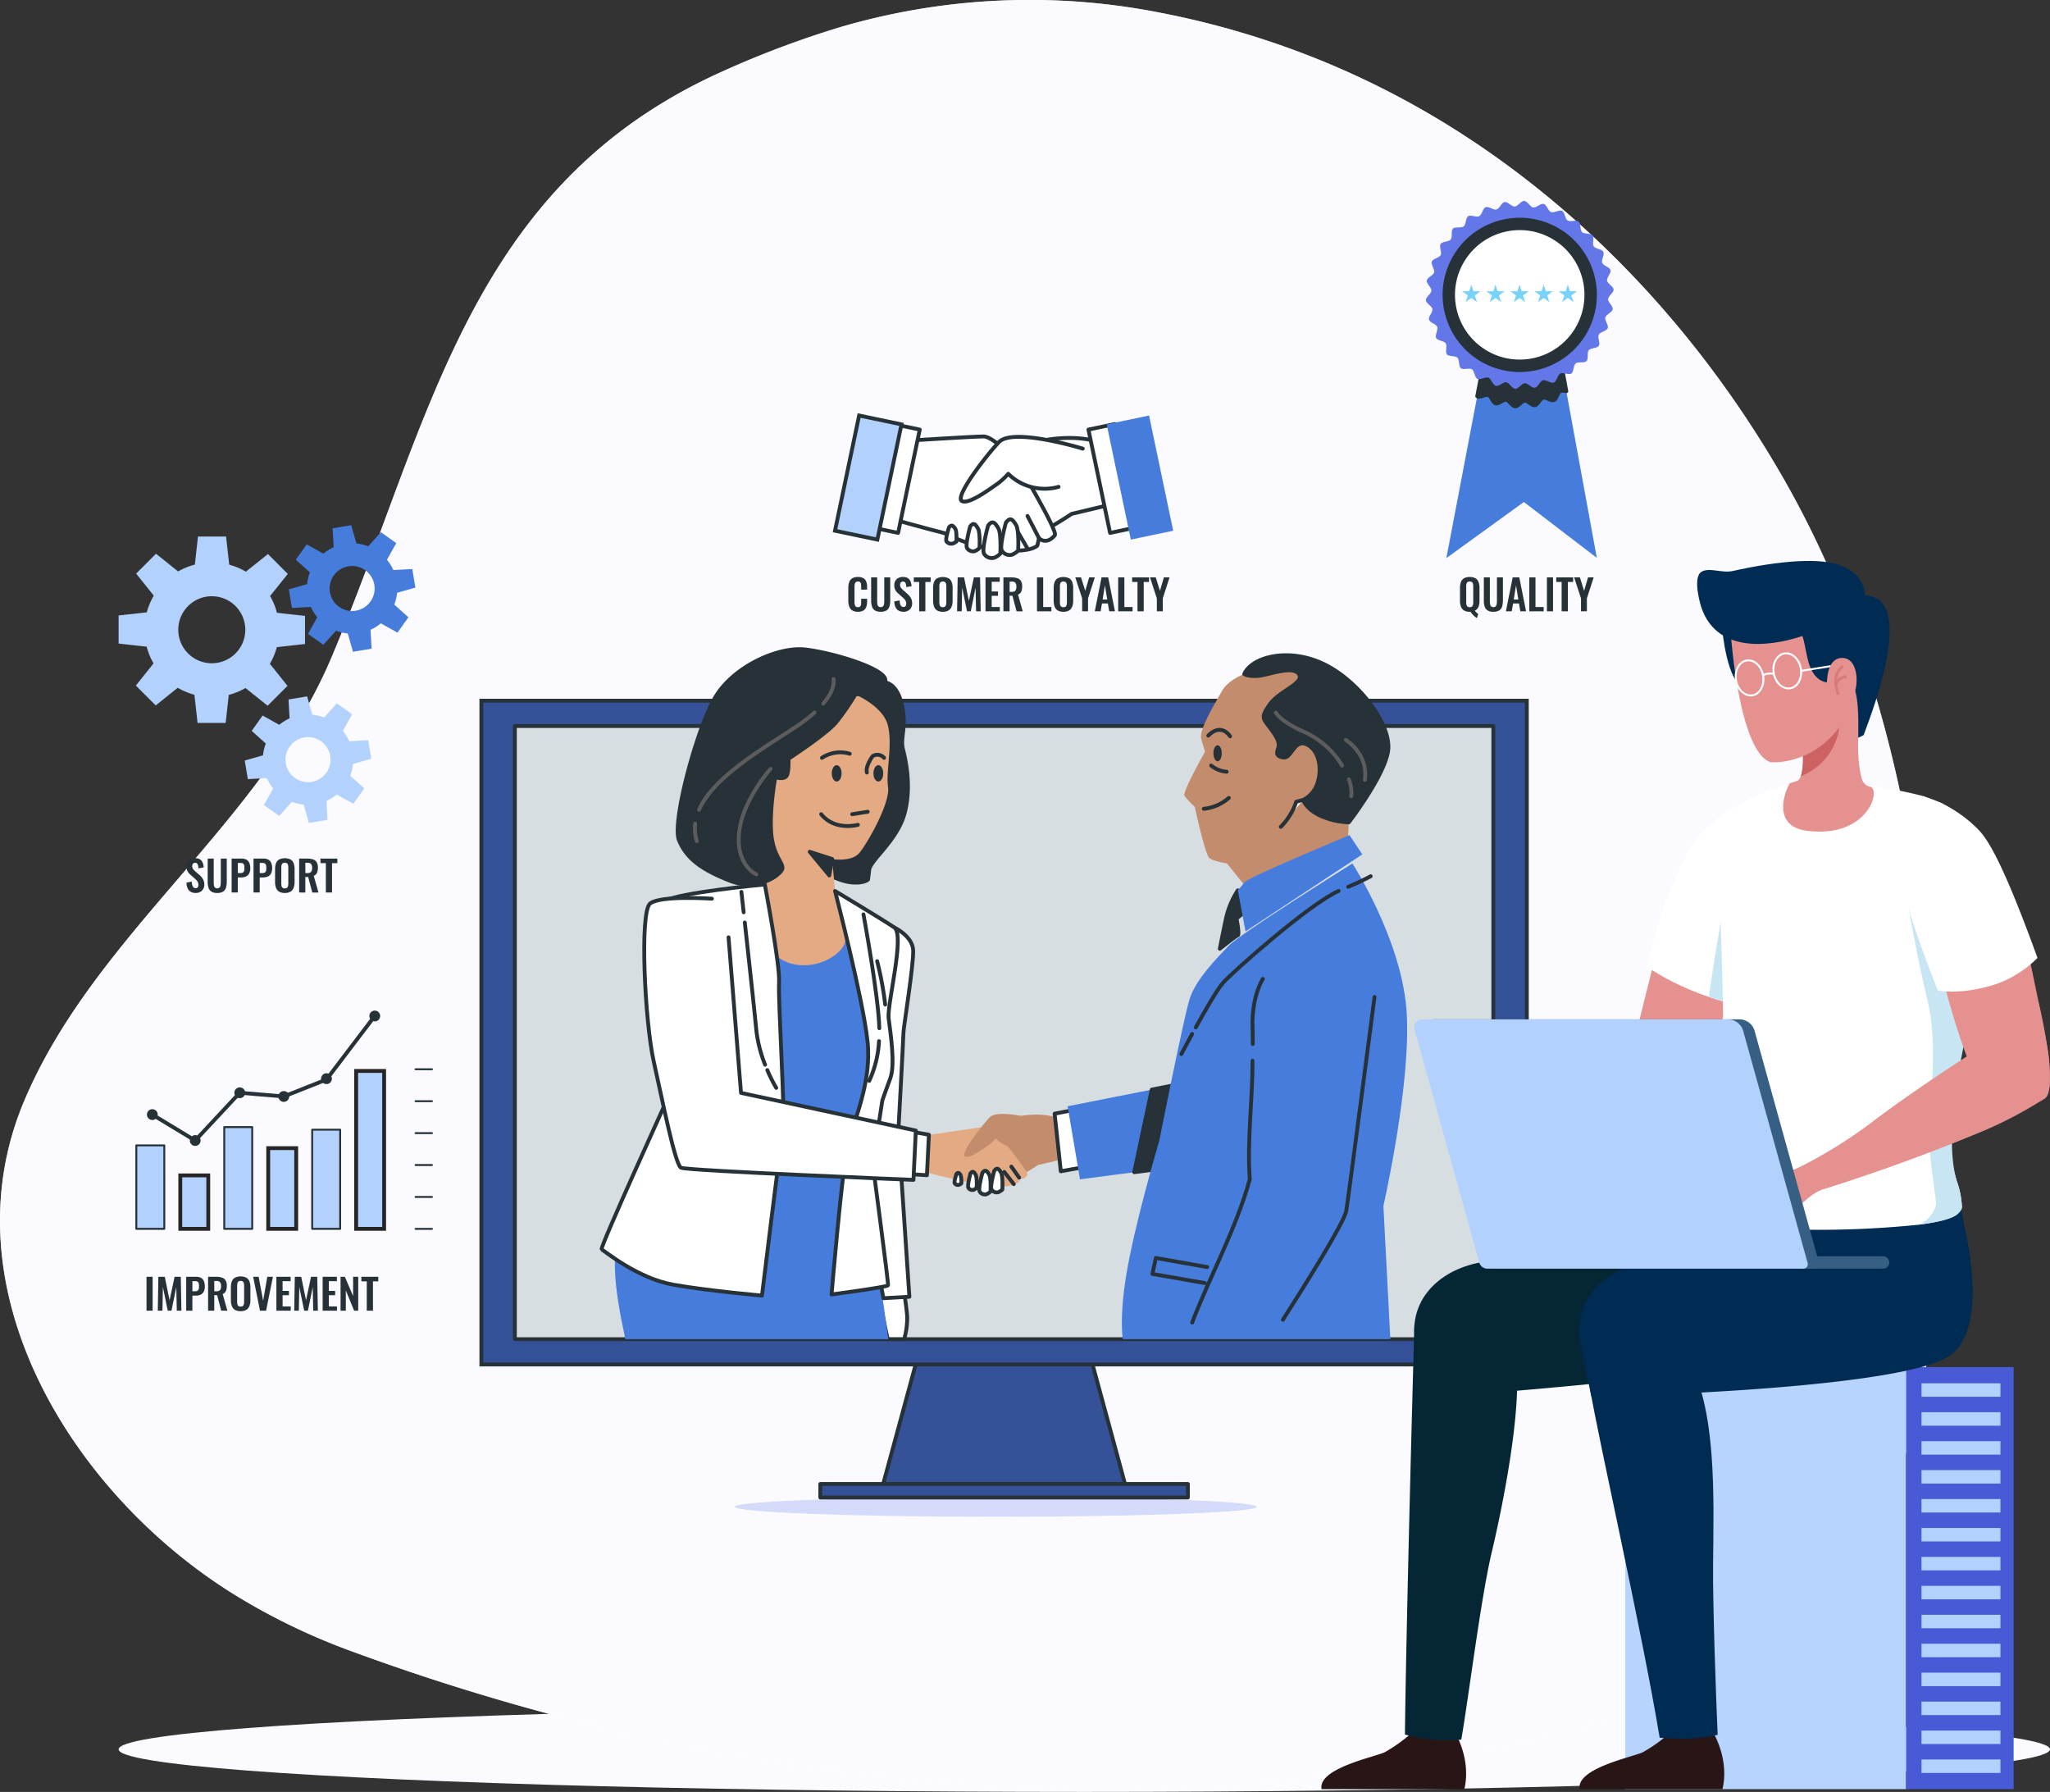<svg xmlns="http://www.w3.org/2000/svg" width="532.191" height="465.117" viewBox="0 0 532.191 465.117">
  <rect x="0" y="0" width="532.191" height="465.117" fill="#333333" stroke="none"/>
  <g id="Group_7438" data-name="Group 7438" transform="translate(-1273.208 -4190)">
    <g id="Group_5465" data-name="Group 5465" transform="translate(0 -80)">
      <g id="Group_5385" data-name="Group 5385" transform="translate(1864.877 4546.79)">
        <ellipse id="Ellipse_122" data-name="Ellipse 122" cx="250.699" cy="11.059" rx="250.699" ry="11.059" transform="translate(-560.877 166.209)" fill="#fbfbff"/>
      </g>
      <g id="Background_Simple" data-name="Background Simple" transform="translate(1253.429 4233)">
        <g id="Group_4444" data-name="Group 4444" transform="translate(19.779 37)">
          <path id="Path_3039" data-name="Path 3039" d="M478.485,467.609a63.379,63.379,0,0,0,14.765-12.882c31.363-37.965,31.037-91.53,28.88-137.689-2.546-54.486-12.186-108.994-40.05-157.053C455.222,113.661,414.754,74.313,364.1,53.269a222.751,222.751,0,0,0-43.481-13.035,174.668,174.668,0,0,0-82.979,3.89,250.521,250.521,0,0,0-30,11.281c-66.639,29.732-75.9,91-101.81,152.265-18.344,43.366-61.488,71.708-79.787,115.137C5.55,371.445,38.392,424.593,80.3,450.694A166.394,166.394,0,0,0,110.8,465.51c99.583,36.645,211.9,47.886,315.564,21.212C443.812,482.234,463.143,477.471,478.485,467.609Z" transform="translate(-19.779 -37)" fill="#fbfbff"/>
          <path id="Path_3040" data-name="Path 3040" d="M478.485,467.609a63.379,63.379,0,0,0,14.765-12.882c31.363-37.965,31.037-91.53,28.88-137.689-2.546-54.486-12.186-108.994-40.05-157.053C455.222,113.661,414.754,74.313,364.1,53.269a222.751,222.751,0,0,0-43.481-13.035,174.668,174.668,0,0,0-82.979,3.89,250.521,250.521,0,0,0-30,11.281c-66.639,29.732-75.9,91-101.81,152.265-18.344,43.366-61.488,71.708-79.787,115.137C5.55,371.445,38.392,424.593,80.3,450.694A166.394,166.394,0,0,0,110.8,465.51c99.583,36.645,211.9,47.886,315.564,21.212C443.812,482.234,463.143,477.471,478.485,467.609Z" transform="translate(-19.779 -37)" fill="#fbfbff" opacity="0.7"/>
        </g>
      </g>
      <g id="Group_5464" data-name="Group 5464" transform="translate(2024.822 4492.326)" opacity="0.39">
        <ellipse id="Ellipse_122-2" data-name="Ellipse 122" cx="67.754" cy="2.579" rx="67.754" ry="2.579" transform="translate(-560.877 166.209)" fill="#96a4ef"/>
      </g>
      <g id="Group_5462" data-name="Group 5462" transform="translate(1247.252 4332.904)">
        <path id="Path_3510" data-name="Path 3510" d="M652.066,319.825h0a4.5,4.5,0,0,0,5.432-3.3l2.877-11.819a4.5,4.5,0,0,0-3.305-5.432h0a4.5,4.5,0,0,0-5.432,3.305l-2.876,11.818A4.5,4.5,0,0,0,652.066,319.825Z" transform="translate(-174.587 -74.979)" fill="#fff" stroke="#263238" stroke-linecap="round" stroke-linejoin="round" stroke-width="1"/>
        <path id="Path_3511" data-name="Path 3511" d="M658.782,339.121h0a2.672,2.672,0,0,0,3.385-2.486l1.194-14.863a3.921,3.921,0,0,0-2.864-4.007h0a2.671,2.671,0,0,0-3.385,2.485l-1.194,14.864A3.921,3.921,0,0,0,658.782,339.121Z" transform="translate(-176.733 -80.446)" fill="#fff" stroke="#263238" stroke-linecap="round" stroke-linejoin="round" stroke-width="1"/>
        <path id="Path_3512" data-name="Path 3512" d="M614.916,310.073l15.027-3.121a61.035,61.035,0,0,1,15.7,1.718l10.094,2.457a4.154,4.154,0,0,0,5.019-3.053l2.118-8.7a4.154,4.154,0,0,0-3.054-5.019l-8.165-1.988a61.013,61.013,0,0,1-17.528-7.308l-10.665-10.111Z" transform="translate(-164.642 -67.843)" fill="#fff" stroke="#263238" stroke-linecap="round" stroke-linejoin="round" stroke-width="1"/>
        <path id="Path_3513" data-name="Path 3513" d="M657.265,297.27c1.855.647,3.738,1.215,5.652,1.681l8.165,1.988a4.154,4.154,0,0,1,3.054,5.019l-2.118,8.7A4.154,4.154,0,0,1,667,317.712l-10.094-2.457q-1.9-.462-3.823-.8Z" transform="translate(-175.899 -74.427)" fill="#263238" stroke="#263238" stroke-linecap="round" stroke-linejoin="round" stroke-width="1"/>
        <path id="Rectangle_485" data-name="Rectangle 485" d="M3.655,0h0A3.656,3.656,0,0,1,7.311,3.656V40.213a3.656,3.656,0,0,1-3.656,3.656h0A3.656,3.656,0,0,1,0,40.213V3.655A3.655,3.655,0,0,1,3.655,0Z" transform="translate(452.131 247.49) rotate(-166.322)" fill="#6477e8" stroke="#000" stroke-miterlimit="10" stroke-width="1"/>
        <line id="Line_197" data-name="Line 197" x2="3.524" y2="5.561" transform="translate(442.67 210.071)" fill="none" stroke="#263238" stroke-linecap="round" stroke-linejoin="round" stroke-width="2"/>
        <line id="Line_198" data-name="Line 198" y1="3.319" x2="5.685" transform="translate(436.992 230.076)" fill="none" stroke="#263238" stroke-linecap="round" stroke-linejoin="round" stroke-width="2"/>
        <line id="Line_199" data-name="Line 199" x1="6.907" y1="1.681" transform="translate(436.294 221.235)" fill="none" stroke="#263238" stroke-linecap="round" stroke-linejoin="round" stroke-width="2"/>
        <path id="Path_3514" data-name="Path 3514" d="M654.759,339.966l-2.418,2.064a1.8,1.8,0,0,0-.578.938h0a1.791,1.791,0,0,0,1.316,2.163l7.633,1.858.479-6.977Z" transform="translate(-175.495 -87.021)" fill="#263238" stroke="#263238" stroke-linecap="round" stroke-linejoin="round" stroke-width="1"/>
        <path id="Path_3515" data-name="Path 3515" d="M673.515,309.917a1.054,1.054,0,1,1,.775,1.273A1.054,1.054,0,0,1,673.515,309.917Z" transform="translate(-181.918 -77.92)" fill="#92e3a9"/>
        <g id="Group_5439" data-name="Group 5439" transform="translate(395.95 -10.904)">
          <g id="Group_5438" data-name="Group 5438" transform="translate(5.49 30.864)">
            <path id="Path_3516" data-name="Path 3516" d="M655.317,170.19l-3.391-2.595-4.061-3.109-11.386-8.714v-.007l-.014-.007-.085-.063-12.387,8.968-4.258,3.074-3.476,2.524,8.009-42.006,3.814-19.995,14.087.3,1.05.021.818.014,3.363,18.352Z" transform="translate(-616.259 -108.26)" fill="#467cdb"/>
          </g>
          <path id="Path_3517" data-name="Path 3517" d="M650.751,126.943a2.769,2.769,0,0,0-1.579-.049c-.733.381-.888,2.045-1.664,2.341s-2-.818-2.807-.6-1.3,1.812-2.115,1.946-1.79-1.227-2.622-1.177-1.643,1.5-2.475,1.459-1.517-1.565-2.327-1.692-1.932,1.128-2.721.924-1.156-1.847-1.925-2.136-2.115.7-2.848.324a.177.177,0,0,1-.049-.028l3.814-19.995,14.086.3,1.051.021.817.014Z" transform="translate(-614.12 -77.396)" fill="#263238" stroke="#263238" stroke-linecap="round" stroke-linejoin="round" stroke-width="1"/>
          <path id="Path_3518" data-name="Path 3518" d="M610.139,87.982c.04-.835-1.32-1.8-1.2-2.612.126-.826,1.715-1.342,1.923-2.136s-.918-2.035-.627-2.8,1.956-.951,2.327-1.686-.473-2.18-.026-2.873,2.109-.52,2.627-1.163-.011-2.229.571-2.816,2.17-.071,2.811-.594.448-2.182,1.141-2.637,2.136.381,2.873,0,.89-2.04,1.663-2.342,2.007.819,2.81.6,1.294-1.81,2.117-1.942,1.789,1.221,2.621,1.175,1.64-1.5,2.475-1.459,1.514,1.567,2.323,1.69c.825.126,1.929-1.127,2.723-.918s1.153,1.845,1.921,2.136,2.119-.7,2.854-.329.739,2.045,1.431,2.491,2.217-.243,2.86.275.3,2.152.883,2.733,2.217.221,2.741.861-.156,2.165.3,2.857,2.124.673,2.5,1.409-.6,2.083-.3,2.857,1.936,1.1,2.155,1.9-1.026,1.909-.893,2.731,1.663,1.476,1.71,2.309c.045.817-1.4,1.65-1.442,2.486s1.32,1.8,1.2,2.612c-.126.826-1.715,1.342-1.923,2.135s.918,2.035.627,2.8-1.956.95-2.327,1.686.473,2.18.027,2.873-2.11.52-2.627,1.163.011,2.229-.571,2.816-2.171.071-2.811.594-.449,2.182-1.141,2.637-2.136-.381-2.873,0-.89,2.041-1.664,2.342-2.007-.819-2.809-.6-1.3,1.81-2.117,1.942-1.789-1.221-2.622-1.175c-.817.045-1.639,1.5-2.475,1.459s-1.514-1.567-2.323-1.69c-.826-.126-1.93,1.126-2.723.918s-1.153-1.845-1.921-2.136-2.119.7-2.854.329-.739-2.045-1.432-2.492-2.217.243-2.86-.274-.3-2.152-.883-2.734-2.218-.22-2.741-.86.156-2.165-.3-2.857-2.124-.673-2.5-1.409.6-2.083.3-2.857-1.936-1.1-2.155-1.9,1.026-1.909.893-2.731-1.662-1.476-1.709-2.309C608.652,89.651,610.1,88.818,610.139,87.982Z" transform="translate(-608.538 -64.546)" fill="#6477e8"/>
          <circle id="Ellipse_128" data-name="Ellipse 128" cx="19.522" cy="19.522" r="19.522" transform="translate(0 11.884) rotate(-17.72)" fill="#263238" stroke="#263238" stroke-linecap="round" stroke-linejoin="round" stroke-width="1"/>
          <circle id="Ellipse_129" data-name="Ellipse 129" cx="17.307" cy="17.307" r="17.307" transform="matrix(0.55, -0.835, 0.835, 0.55, 0.563, 29.463)" fill="#fff" stroke="#263238" stroke-linecap="round" stroke-linejoin="round" stroke-width="1"/>
        </g>
        <g id="Group_5440" data-name="Group 5440" transform="translate(405.529 10.964)">
          <path id="Path_3519" data-name="Path 3519" d="M624.447,95.5l.564,1.736h1.825l-1.477,1.073.564,1.736-1.477-1.073-1.477,1.073.564-1.736-1.477-1.073h1.825Z" transform="translate(-622.058 -95.5)" fill="#78d3fb"/>
          <path id="Path_3520" data-name="Path 3520" d="M633.331,95.5l.564,1.736h1.825l-1.477,1.073.564,1.736-1.477-1.073-1.477,1.073.564-1.736-1.477-1.073h1.825Z" transform="translate(-624.678 -95.5)" fill="#78d3fb"/>
          <path id="Path_3521" data-name="Path 3521" d="M642.214,95.5l.564,1.736H644.6l-1.477,1.073.564,1.736-1.477-1.073-1.477,1.073.564-1.736-1.477-1.073h1.825Z" transform="translate(-627.299 -95.5)" fill="#78d3fb"/>
          <path id="Path_3522" data-name="Path 3522" d="M651.1,95.5l.564,1.736h1.825l-1.477,1.073.564,1.736L651.1,98.972l-1.477,1.073.564-1.736-1.477-1.073h1.825Z" transform="translate(-629.919 -95.5)" fill="#78d3fb"/>
          <path id="Path_3523" data-name="Path 3523" d="M659.981,95.5l.564,1.736h1.825l-1.477,1.073.564,1.736-1.477-1.073-1.477,1.073.564-1.736-1.477-1.073h1.825Z" transform="translate(-632.539 -95.5)" fill="#78d3fb"/>
        </g>
        <g id="Group_5442" data-name="Group 5442" transform="translate(256.621 50.385)">
          <path id="Path_3524" data-name="Path 3524" d="M405.62,54.53,407.8,70.5l-10.159,2.418a75.033,75.033,0,0,1-8.708,5.08c-4.112,1.935-7.015,2.661-8.466,2.661s-6.773-2.177-6.773-2.177,3.629-19.592,7.741-21.769S396.428,51.386,405.62,54.53Z" transform="translate(-350.109 -52.82)" fill="#fff" stroke="#263238" stroke-linecap="round" stroke-linejoin="round" stroke-width="1"/>
          <g id="Group_5441" data-name="Group 5441">
            <path id="Path_3525" data-name="Path 3525" d="M344.107,53.816s18.16-1.156,20.82-1.156,8.574,6.548,8.574,6.548,10.827,18.032,9.917,19.108c-2.289,2.708-4.11.747-4.11.747l-.419,1.9s-1.76,2.19-10.709.981-11.852-3.871-14.029-4.354-13.907-3.758-13.907-3.758Z" transform="translate(-340.243 -52.66)" fill="#fff" stroke="#263238" stroke-linecap="round" stroke-linejoin="round" stroke-width="1"/>
            <line id="Line_200" data-name="Line 200" x1="2.994" y1="5.769" transform="translate(36.072 20.634)" fill="none" stroke="#263238" stroke-linecap="round" stroke-linejoin="round" stroke-width="1"/>
            <line id="Line_201" data-name="Line 201" x1="3.707" y1="6.384" transform="translate(32.365 22.694)" fill="none" stroke="#263238" stroke-linecap="round" stroke-linejoin="round" stroke-width="1"/>
          </g>
          <path id="Path_3526" data-name="Path 3526" d="M398.518,55.864s-18.142-5.563-21.77-1.693S365.38,68.2,367.073,69.409s7.74-3.386,9.191-4.354a17.306,17.306,0,0,0,2.9-2.661,13.456,13.456,0,0,0,13.061,3.386" transform="translate(-348.087 -52.702)" fill="#fff" stroke="#263238" stroke-linecap="round" stroke-linejoin="round" stroke-width="1"/>
          <path id="Path_3527" data-name="Path 3527" d="M382.966,84.012s-1.72,6.218-1.058,7.277a2.343,2.343,0,0,0,2.646,1.058,5.005,5.005,0,0,0,1.588-1.058s.264-5.293-.529-6.615S384.157,82.424,382.966,84.012Z" transform="translate(-352.488 -61.661)" fill="#fff" stroke="#263238" stroke-linecap="round" stroke-linejoin="round" stroke-width="1"/>
          <path id="Path_3528" data-name="Path 3528" d="M376.4,85.138s-1.72,6.218-1.058,7.277a2.343,2.343,0,0,0,2.646,1.058,5.005,5.005,0,0,0,1.588-1.058s.264-5.293-.529-6.615S377.589,83.55,376.4,85.138Z" transform="translate(-350.551 -61.993)" fill="#fff" stroke="#263238" stroke-linecap="round" stroke-linejoin="round" stroke-width="1"/>
          <path id="Path_3529" data-name="Path 3529" d="M369.91,85.535s-1.319,4.769-.811,5.58a1.8,1.8,0,0,0,2.029.811,3.836,3.836,0,0,0,1.218-.811s.2-4.059-.406-5.073S370.823,84.318,369.91,85.535Z" transform="translate(-348.72 -62.168)" fill="#fff" stroke="#263238" stroke-linecap="round" stroke-linejoin="round" stroke-width="1"/>
          <path id="Path_3530" data-name="Path 3530" d="M362.206,85.912s-1.039,3.156-.639,3.694a1.553,1.553,0,0,0,1.6.537,3.1,3.1,0,0,0,.959-.537s.16-2.686-.319-3.357S362.926,85.106,362.206,85.912Z" transform="translate(-346.506 -62.343)" fill="#fff" stroke="#263238" stroke-linecap="round" stroke-linejoin="round" stroke-width="1"/>
        </g>
        <rect id="Rectangle_486" data-name="Rectangle 486" width="7.024" height="27.393" transform="translate(308.519 48.604) rotate(-11.832)" fill="#fff" stroke="#263238" stroke-linecap="round" stroke-linejoin="round" stroke-width="1"/>
        <rect id="Rectangle_487" data-name="Rectangle 487" width="11.238" height="30.554" transform="translate(313.259 47.253) rotate(-11.832)" fill="#467cdb"/>
        <rect id="Rectangle_488" data-name="Rectangle 488" width="7.024" height="27.393" transform="translate(259.113 75.416) rotate(-168.168)" fill="#fff" stroke="#263238" stroke-linecap="round" stroke-linejoin="round" stroke-width="1"/>
        <path id="Path_6240" data-name="Path 6240" d="M0,0H11.238V30.554H0Z" transform="translate(253.724 77.158) rotate(-168.168)" fill="#b2d2fd" stroke="#263238" stroke-linecap="round" stroke-width="1"/>
        <path id="Path_3531" data-name="Path 3531" d="M105.138,117.394V110.1l-7.282-.81a17.32,17.32,0,0,0-1.786-4.339l4.6-5.751-5.157-5.157-5.726,4.58a17.368,17.368,0,0,0-4.327-1.813L84.646,89.5H77.354l-.81,7.282A17.344,17.344,0,0,0,72.2,98.563l-5.751-4.6L61.3,99.12l4.58,5.726a17.347,17.347,0,0,0-1.813,4.328l-7.315.814v7.292l7.282.81a17.344,17.344,0,0,0,1.785,4.339l-4.6,5.751,5.157,5.157,5.726-4.58a17.354,17.354,0,0,0,4.327,1.813l.814,7.315h7.293l.809-7.282a17.339,17.339,0,0,0,4.34-1.785l5.751,4.6,5.157-5.157-4.58-5.726a17.377,17.377,0,0,0,1.813-4.327Zm-24.2,5a8.7,8.7,0,1,1,8.7-8.7A8.7,8.7,0,0,1,80.943,122.394Z" transform="translate(0 -13.14)" fill="#b2d2fd"/>
        <path id="Path_3532" data-name="Path 3532" d="M152.281,101.528l-.808-4.827-4.911.271A11.619,11.619,0,0,0,144.9,94.3l2.408-4.318-3.986-2.842L140.038,90.8a11.669,11.669,0,0,0-3.065-.721l-1.349-4.753-4.828.808.271,4.911a11.655,11.655,0,0,0-2.675,1.663L124.074,90.3l-2.842,3.986,3.666,3.283a11.666,11.666,0,0,0-.721,3.066l-4.753,1.349.808,4.828,4.911-.271a11.641,11.641,0,0,0,1.662,2.676l-2.408,4.317,3.985,2.843,3.283-3.667a11.625,11.625,0,0,0,3.066.721l1.349,4.753,4.828-.808-.271-4.911a11.678,11.678,0,0,0,2.675-1.663l4.318,2.408,2.842-3.985-3.666-3.283a11.674,11.674,0,0,0,.721-3.066Zm-15.464,5.991a5.842,5.842,0,1,1,4.8-6.726A5.841,5.841,0,0,1,136.817,107.518Z" transform="translate(-18.487 -11.911)" fill="#467cdb"/>
        <path id="Path_3533" data-name="Path 3533" d="M136.043,164.541l-.808-4.827-4.911.271a11.669,11.669,0,0,0-1.663-2.676l2.408-4.317-3.985-2.843-3.283,3.667a11.647,11.647,0,0,0-3.066-.721l-1.349-4.753-4.827.808.271,4.911a11.644,11.644,0,0,0-2.676,1.663l-4.317-2.408-2.843,3.985,3.666,3.283a11.668,11.668,0,0,0-.721,3.066L103.186,165l.809,4.827,4.911-.271a11.645,11.645,0,0,0,1.663,2.676l-2.408,4.317,3.986,2.843,3.283-3.667a11.639,11.639,0,0,0,3.066.721l1.349,4.753,4.828-.808-.271-4.911a11.644,11.644,0,0,0,2.676-1.663l4.317,2.408,2.843-3.986-3.667-3.283a11.611,11.611,0,0,0,.721-3.066Zm-15.464,5.991a5.842,5.842,0,1,1,4.8-6.726A5.842,5.842,0,0,1,120.579,170.532Z" transform="translate(-13.698 -30.498)" fill="#b2d2fd"/>
        <g id="Group_5445" data-name="Group 5445" transform="translate(61.346 214.639)">
          <g id="Group_5443" data-name="Group 5443" transform="translate(0 0.432)">
            <rect id="Rectangle_490" data-name="Rectangle 490" width="7.263" height="21.668" transform="translate(0 19.318)" fill="#b2d2fd" stroke="#263238" stroke-linecap="round" stroke-linejoin="round" stroke-width="0.5"/>
            <rect id="Rectangle_491" data-name="Rectangle 491" width="7.263" height="13.873" transform="translate(11.414 27.113)" fill="#b2d2fd" stroke="#272525" stroke-miterlimit="10" stroke-width="1"/>
            <rect id="Rectangle_492" data-name="Rectangle 492" width="7.263" height="26.412" transform="translate(22.827 14.573)" fill="#b2d2fd" stroke="#263238" stroke-linecap="round" stroke-linejoin="round" stroke-width="0.5"/>
            <rect id="Rectangle_493" data-name="Rectangle 493" width="7.263" height="20.949" transform="translate(34.241 20.037)" fill="#b2d2fd" stroke="#272525" stroke-miterlimit="10" stroke-width="1"/>
            <rect id="Rectangle_494" data-name="Rectangle 494" width="7.263" height="25.735" transform="translate(45.655 15.251)" fill="#b2d2fd" stroke="#263238" stroke-linecap="round" stroke-linejoin="round" stroke-width="0.5"/>
            <rect id="Rectangle_495" data-name="Rectangle 495" width="7.263" height="40.986" transform="translate(57.069)" fill="#b2d2fd" stroke="#272525" stroke-miterlimit="10" stroke-width="1"/>
          </g>
          <g id="Group_5444" data-name="Group 5444" transform="translate(72.492)">
            <line id="Line_202" data-name="Line 202" x2="4.249" transform="translate(0)" fill="none" stroke="#263238" stroke-linecap="round" stroke-linejoin="round" stroke-width="0.5"/>
            <line id="Line_203" data-name="Line 203" x2="4.249" transform="translate(0 8.285)" fill="none" stroke="#263238" stroke-linecap="round" stroke-linejoin="round" stroke-width="0.5"/>
            <line id="Line_204" data-name="Line 204" x2="4.249" transform="translate(0 16.57)" fill="none" stroke="#263238" stroke-linecap="round" stroke-linejoin="round" stroke-width="0.5"/>
            <line id="Line_205" data-name="Line 205" x2="4.249" transform="translate(0 24.855)" fill="none" stroke="#263238" stroke-linecap="round" stroke-linejoin="round" stroke-width="0.5"/>
            <line id="Line_206" data-name="Line 206" x2="4.249" transform="translate(0 33.14)" fill="none" stroke="#263238" stroke-linecap="round" stroke-linejoin="round" stroke-width="0.5"/>
            <line id="Line_207" data-name="Line 207" x2="4.249" transform="translate(0 41.426)" fill="none" stroke="#263238" stroke-linecap="round" stroke-linejoin="round" stroke-width="0.5"/>
          </g>
        </g>
        <g id="Group_5446" data-name="Group 5446" transform="translate(64.096 199.407)">
          <path id="Path_3534" data-name="Path 3534" d="M69.16,291.609l11.13,6.732,11.57-12.4,11.434.964,11.078-4.4,12.533-16.492" transform="translate(-67.757 -264.615)" fill="none" stroke="#263238" stroke-linecap="round" stroke-linejoin="round" stroke-width="1"/>
          <path id="Path_3535" data-name="Path 3535" d="M69.977,301.729a1.4,1.4,0,1,0-1.4,1.4A1.4,1.4,0,0,0,69.977,301.729Z" transform="translate(-67.17 -274.734)" fill="#263238"/>
          <path id="Path_3536" data-name="Path 3536" d="M85.763,311.277a1.4,1.4,0,1,0-1.4,1.4A1.4,1.4,0,0,0,85.763,311.277Z" transform="translate(-71.826 -277.551)" fill="#263238"/>
          <path id="Path_3537" data-name="Path 3537" d="M102.173,293.693a1.4,1.4,0,1,0-1.4,1.4A1.4,1.4,0,0,0,102.173,293.693Z" transform="translate(-76.667 -272.364)" fill="#263238"/>
          <path id="Path_3538" data-name="Path 3538" d="M118.391,295.06a1.4,1.4,0,1,0-1.4,1.4A1.4,1.4,0,0,0,118.391,295.06Z" transform="translate(-81.451 -272.767)" fill="#263238"/>
          <path id="Path_3539" data-name="Path 3539" d="M134.1,288.509a1.4,1.4,0,1,0-1.4,1.4A1.4,1.4,0,0,0,134.1,288.509Z" transform="translate(-86.085 -270.835)" fill="#263238"/>
          <path id="Path_3540" data-name="Path 3540" d="M151.881,265.432a1.4,1.4,0,1,0-1.4,1.4A1.4,1.4,0,0,0,151.881,265.432Z" transform="translate(-91.329 -264.028)" fill="#263238"/>
        </g>
        <g id="Group_5447" data-name="Group 5447" transform="translate(238.914 287.621)">
          <path id="Path_3541" data-name="Path 3541" d="M401.055,423.8H338.279L347.7,389.15h43.943Z" transform="translate(-321.957 -389.15)" fill="#355198" stroke="#263238" stroke-linecap="round" stroke-linejoin="round" stroke-width="1"/>
          <rect id="Rectangle_496" data-name="Rectangle 496" width="95.42" height="3.515" transform="translate(0 34.652)" fill="#355198" stroke="#263238" stroke-linecap="round" stroke-linejoin="round" stroke-width="1"/>
        </g>
        <path id="Path_6239" data-name="Path 6239" d="M0,0H271.405V172.287H0Z" transform="translate(150.922 118.972)" fill="#355198" stroke="#263238" stroke-linecap="round" stroke-width="1"/>
        <rect id="Rectangle_498" data-name="Rectangle 498" width="254.009" height="159.151" transform="translate(159.62 125.54)" fill="#d7dee2" stroke="#263238" stroke-linecap="round" stroke-linejoin="round" stroke-width="1"/>
        <path id="Path_3542" data-name="Path 3542" d="M304.628,216.219l-16.459,2.747,5.191,75.9,23.848,1.926s5.184-29.18,5.48-33.92-8.432-40.283-8.432-40.283Z" transform="translate(-68.262 -50.519)" fill="#467cdb"/>
        <path id="Path_3543" data-name="Path 3543" d="M343.119,379.605a20.269,20.269,0,0,0,.79-5.757c-.187-2.812-.937-7.124-.937-7.124l-6.749.562,2.611,12.318Z" transform="translate(-82.436 -94.914)" fill="#fff" stroke="#263238" stroke-linecap="round" stroke-linejoin="round" stroke-width="1"/>
        <path id="Path_3544" data-name="Path 3544" d="M242.16,362.847h68.3c-.188-1.5-.673-5.293-1.249-9.091-.741-4.889-5.777-39.1-5.777-39.1l-50.212-4.74s-11.7,22.663-13.331,29.328,2.074,22.366,2.074,22.366Z" transform="translate(-53.9 -78.156)" fill="#467cdb"/>
        <path id="Path_3545" data-name="Path 3545" d="M330.995,142.9s3.852-.889,5.481,5.184-.3,9.183.444,12.146,2.327,9.916.4,16.878-8.845,12.006-9.141,14.524l-.3,2.518s-1.036,1.037-4.3.74-7.258-2.666-7.258-2.666l.445-5.036s5.628,0,6.961-1.037,7.11-11.257,7.554-14.22.74-11.405.3-13.923-3.555-7.7-4.74-8.147a76.991,76.991,0,0,1-6.665-4.3S327.736,140.976,330.995,142.9Z" transform="translate(-76.569 -28.754)" fill="#263238" stroke="#263238" stroke-linecap="round" stroke-linejoin="round" stroke-width="1"/>
        <path id="Path_3546" data-name="Path 3546" d="M338.957,233.439s4.74,2.222,4.888,5.924-2.518,20.145-2.518,21.329-1.333,25.773-1.333,25.773l2.869,42.819-6.749.374s-5.9-31.64-5.3-35.491,4.147-22.811,4.443-26.217-.444-17.923.593-22.218S338.957,233.439,338.957,233.439Z" transform="translate(-80.827 -55.599)" fill="#fff" stroke="#263238" stroke-linecap="round" stroke-linejoin="round" stroke-width="1"/>
        <path id="Path_3547" data-name="Path 3547" d="M317.872,147.579s7.316,2.993,8.5,8.178-.593,11.7,0,15.848-5.333,14.516-7.406,17.034-7.11,1.629-7.11,1.629l.751,8.3s3.1,10.363,2.656,13.03-5.343,6.579-11.553,6.221c-7.7-.445-10.08-7.616-10.08-7.616l1.037-16.441a48.582,48.582,0,0,0-.289-10.158c-.74-6.073.889-15.257,1.481-16.738s6.073-7.554,9.48-9.924,10.072-9.183,10.072-9.183S317.37,146.956,317.872,147.579Z" transform="translate(-69.873 -30.203)" fill="#e3aa84"/>
        <g id="Group_5448" data-name="Group 5448" transform="translate(182.13 166.669)">
          <path id="Path_3548" data-name="Path 3548" d="M276.956,217.594s-22.8,2.136-26.062,4.357,1.481,49.769,1.481,49.769-18.367,40.289-17.775,40.585,9.332,7.554,18.664,9.184,22.959,2.814,22.959,2.814,4.888-39.992,5.48-43.1-1.333-33.92-1.037-38.216S276.956,217.594,276.956,217.594Z" transform="translate(-234.586 -217.594)" fill="#fff" stroke="#263238" stroke-linecap="round" stroke-linejoin="round" stroke-width="1"/>
          <path id="Path_3549" data-name="Path 3549" d="M295.611,285.935a39.992,39.992,0,0,0,2.315,4.61" transform="translate(-252.586 -237.752)" fill="none" stroke="#263238" stroke-linecap="round" stroke-linejoin="round" stroke-width="1"/>
          <path id="Path_3550" data-name="Path 3550" d="M287.319,231.592c.981,8.872,2.49,22.663,2.977,27.816a34.409,34.409,0,0,0,2.293,9.1" transform="translate(-250.141 -221.723)" fill="none" stroke="#263238" stroke-linecap="round" stroke-linejoin="round" stroke-width="1"/>
          <path id="Path_3551" data-name="Path 3551" d="M286.068,220.325s.234,2.093.589,5.295" transform="translate(-249.772 -218.4)" fill="none" stroke="#263238" stroke-linecap="round" stroke-linejoin="round" stroke-width="1"/>
        </g>
        <g id="Group_5450" data-name="Group 5450" transform="translate(201.88 105.601)">
          <path id="Path_3552" data-name="Path 3552" d="M308.719,142.752a62.276,62.276,0,0,1-4.982,7.215c-2.576,3.092-12.368,9.448-12.368,9.448s.172,3.436-.515,4.466-2.92.343-2.92.343-1.546,8.417-1.031,14.6,3.608,7.9,2.749,9.448-6.279,5.663-13.666,2.742-11.166-5.84-13.056-10.479,4.733-29.369,9.543-37.271,16.319-13.056,23.363-12.2,19.584,4.638,20.614,7.559S308.719,142.752,308.719,142.752Z" transform="translate(-262.599 -130.977)" fill="#263238" stroke="#263238" stroke-linecap="round" stroke-linejoin="round" stroke-width="1"/>
          <g id="Group_5449" data-name="Group 5449" transform="translate(4.472 7.73)">
            <path id="Path_3553" data-name="Path 3553" d="M293.335,175.033s-6.627,7.372-7.992,15.333,2.729,11.371,4.321,12.054" transform="translate(-273.699 -151.702)" fill="none" stroke="#5c5c5c" stroke-linecap="round" stroke-linejoin="round" stroke-width="1"/>
            <path id="Path_3554" data-name="Path 3554" d="M269.016,195.21a10.916,10.916,0,0,0,.425,4.519" transform="translate(-268.943 -157.654)" fill="none" stroke="#5c5c5c" stroke-linecap="round" stroke-linejoin="round" stroke-width="1"/>
            <path id="Path_3555" data-name="Path 3555" d="M300.466,154.279a43.047,43.047,0,0,1-5.326,4.038c-9,5.884-21.029,12.954-24.662,21.209" transform="translate(-269.396 -145.58)" fill="none" stroke="#5c5c5c" stroke-linecap="round" stroke-linejoin="round" stroke-width="1"/>
            <path id="Path_3556" data-name="Path 3556" d="M318.863,141.941s.758,2.381-2.655,6.4" transform="translate(-282.884 -141.941)" fill="none" stroke="#5c5c5c" stroke-linecap="round" stroke-linejoin="round" stroke-width="1"/>
          </g>
        </g>
        <g id="Group_5451" data-name="Group 5451" transform="translate(241.837 168.365)">
          <path id="Path_3557" data-name="Path 3557" d="M320.172,220s12.58,7.549,15.394,9.475-1.926,20-1.481,23.551,1.777,12,.444,15.553-2.073,5.776-2.073,5.776l-2.518,16.293s4.148,31.253,4,31.7-14.664,2.37-14.664,2.37,2.666-31.7,4.147-38.364,6.369-16.441,5.184-27.4S320.172,220,320.172,220Z" transform="translate(-319.273 -220)" fill="#fff" stroke="#263238" stroke-linecap="round" stroke-linejoin="round" stroke-width="1"/>
          <path id="Path_3558" data-name="Path 3558" d="M335.676,275.273a28.049,28.049,0,0,1-2.539,10.31" transform="translate(-323.362 -236.304)" fill="none" stroke="#263238" stroke-linecap="round" stroke-linejoin="round" stroke-width="1"/>
          <path id="Path_3559" data-name="Path 3559" d="M331.014,228.595s3.92,21.195,4.116,29.561" transform="translate(-322.736 -222.535)" fill="none" stroke="#263238" stroke-linecap="round" stroke-linejoin="round" stroke-width="1"/>
          <path id="Path_3560" data-name="Path 3560" d="M338.146,257.094a88.145,88.145,0,0,0-2.09-11.25" transform="translate(-324.223 -227.623)" fill="none" stroke="#263238" stroke-linecap="round" stroke-linejoin="round" stroke-width="1"/>
        </g>
        <path id="Path_3561" data-name="Path 3561" d="M321.889,175.8c0,1.171-.57,2.121-1.272,2.121s-1.273-.95-1.273-2.121.57-2.121,1.273-2.121S321.889,174.631,321.889,175.8Z" transform="translate(-77.458 -37.972)" fill="#263238"/>
        <path id="Path_3562" data-name="Path 3562" d="M337.229,175.8c0,1.171-.57,2.121-1.273,2.121s-1.272-.95-1.272-2.121.57-2.121,1.272-2.121S337.229,174.631,337.229,175.8Z" transform="translate(-81.982 -37.972)" fill="#263238"/>
        <path id="Path_3563" data-name="Path 3563" d="M315.736,170.372a8.592,8.592,0,0,1,7.21-1.06" transform="translate(-76.393 -36.571)" fill="none" stroke="#263238" stroke-linecap="round" stroke-linejoin="round" stroke-width="1"/>
        <path id="Path_3564" data-name="Path 3564" d="M336.706,170.643a2.285,2.285,0,0,0-2.969-.424s-1.908,2.544-1.485,4.241" transform="translate(-81.247 -36.843)" fill="none" stroke="#263238" stroke-linecap="round" stroke-linejoin="round" stroke-width="1"/>
        <line id="Line_208" data-name="Line 208" x1="4.029" y2="0.636" transform="translate(247.189 147.796)" fill="none" stroke="#263238" stroke-linecap="round" stroke-linejoin="round" stroke-width="1"/>
        <path id="Path_3565" data-name="Path 3565" d="M324.978,194.485s-5.938,1.7-9.543-2.757" transform="translate(-76.304 -43.295)" fill="none" stroke="#263238" stroke-linecap="round" stroke-linejoin="round" stroke-width="1"/>
        <path id="Path_3566" data-name="Path 3566" d="M317.047,207.442l-5.822-1.879,5.089,6.15Z" transform="translate(-75.062 -47.376)" fill="#263238" stroke="#263238" stroke-linecap="round" stroke-linejoin="round" stroke-width="1"/>
        <path id="Path_3567" data-name="Path 3567" d="M466.906,219.76a22.436,22.436,0,0,0-3,7c-.833,3.833-1.667,8.164-1.667,8.164s4.166-3.332,4.666-3.5-.333-4.332-.333-4.332l2.833-2.332Z" transform="translate(-119.607 -51.564)" fill="#263238" stroke="#263238" stroke-linecap="round" stroke-linejoin="round" stroke-width="1"/>
        <g id="Group_5454" data-name="Group 5454" transform="translate(333.417 107.17)">
          <path id="Path_3568" data-name="Path 3568" d="M464.716,138.074s-4.165,1.5-5.832,4.5-6,10-5.332,12.33,1,3.333,1,3.333-6,10.5-5.331,11.5a23.929,23.929,0,0,0,2.666,2.832s2.666,12.5,3.833,13.331,4.5,1.333,4.5,1.333l4.832,6L491.544,182.4l.333-5.832s9-11.664,10.164-18.329-7.332-18.162-16.5-22.662S466.716,133.575,464.716,138.074Z" transform="translate(-449.169 -133.202)" fill="#c38c6d"/>
          <path id="Path_3569" data-name="Path 3569" d="M459.034,173.8a7.128,7.128,0,0,0,4.033,1.613" transform="translate(-452.079 -145.176)" fill="none" stroke="#263238" stroke-linecap="round" stroke-linejoin="round" stroke-width="1"/>
          <g id="Group_5453" data-name="Group 5453" transform="translate(15.548 0)">
            <path id="Path_3570" data-name="Path 3570" d="M492.05,135.574c-9.165-4.5-18.829-2-20.829,2.5,0,0,.833.667,3.5.5s9-2.833,10.664-.5-5,4.332-7.5,7.832-1.833,3.665.167,6.332,2.332,3.832,2,5-.833,2.166,1.333,2.5,2.833-5,6.165-3.333,3.833,6.665,2.666,10a7.235,7.235,0,0,1-3.666,4.332s.5,2.166,4.166,4a19.276,19.276,0,0,0,7.664,1.833s9-11.664,10.164-18.329S501.215,140.074,492.05,135.574Z" transform="translate(-471.221 -133.202)" fill="#263238" stroke="#263238" stroke-linecap="round" stroke-linejoin="round" stroke-width="1"/>
            <g id="Group_5452" data-name="Group 5452" transform="translate(8.215 14.907)">
              <path id="Path_3571" data-name="Path 3571" d="M509.754,178.912a9.533,9.533,0,0,1,.615,4.369" transform="translate(-490.802 -161.592)" fill="none" stroke="#5c5c5c" stroke-linecap="round" stroke-linejoin="round" stroke-width="1"/>
              <path id="Path_3572" data-name="Path 3572" d="M482.873,154.346s1.179,2.358,7.779,5.186a22.243,22.243,0,0,1,9.419,8.551" transform="translate(-482.873 -154.346)" fill="none" stroke="#5c5c5c" stroke-linecap="round" stroke-linejoin="round" stroke-width="1"/>
              <path id="Path_3573" data-name="Path 3573" d="M508.62,164.377s5.894,3.536,4.951,10.373" transform="translate(-490.468 -157.305)" fill="none" stroke="#5c5c5c" stroke-linecap="round" stroke-linejoin="round" stroke-width="1"/>
            </g>
          </g>
          <path id="Path_3574" data-name="Path 3574" d="M462.043,168.429c0,1.15-.484,2.083-1.083,2.083s-1.083-.933-1.083-2.083.485-2.083,1.083-2.083S462.043,167.279,462.043,168.429Z" transform="translate(-452.327 -142.978)" fill="#263238"/>
          <path id="Path_3575" data-name="Path 3575" d="M457.986,162.171s3-3.5,5.666.167" transform="translate(-451.769 -141.302)" fill="none" stroke="#263238" stroke-linecap="round" stroke-linejoin="round" stroke-width="1"/>
          <path id="Path_3576" data-name="Path 3576" d="M456.332,188.559a11.7,11.7,0,0,0,6.5-2.832" transform="translate(-451.282 -148.695)" fill="none" stroke="#263238" stroke-linecap="round" stroke-linejoin="round" stroke-width="1"/>
          <path id="Path_3577" data-name="Path 3577" d="M490.525,186.436l-1.833.5a16.7,16.7,0,0,1-4,6.5" transform="translate(-459.647 -148.904)" fill="#fff" stroke="#263238" stroke-linecap="round" stroke-linejoin="round" stroke-width="1"/>
        </g>
        <path id="Path_3578" data-name="Path 3578" d="M497.852,199.435s-25.995,10.831-27.161,12.164-1.833,2.166-1.833,2.166l2,10.664,30.327-20Z" transform="translate(-121.559 -45.569)" fill="#467cdb"/>
        <g id="Group_5456" data-name="Group 5456" transform="translate(193.202 170.166)">
          <path id="Path_3579" data-name="Path 3579" d="M393.888,303.21l1.447,10.609-6.751,1.607A49.9,49.9,0,0,1,382.8,318.8a15.628,15.628,0,0,1-5.627,1.769,24.766,24.766,0,0,1-4.5-1.447s2.411-13.021,5.144-14.468S387.78,301.119,393.888,303.21Z" transform="translate(-286.388 -246.084)" fill="#c38c6d"/>
          <g id="Group_5455" data-name="Group 5455" transform="translate(0)">
            <path id="Path_3580" data-name="Path 3580" d="M354.331,309.015s12.708-1.879,14.139-2.078,5.1,2.88,5.1,2.88,7.172,8.887,6.763,9.534c-1.029,1.627-2.155.709-2.155.709l-.083,1.054s-.783,1.309-5.686,1.328-6.663-1.194-7.87-1.292-10.708-2.528-10.708-2.528Z" transform="translate(-280.832 -247.441)" fill="#e3aa84"/>
            <path id="Path_3581" data-name="Path 3581" d="M348.46,308.552l4.663.834-.514,10.507-4.241-.277Z" transform="translate(-279.22 -247.92)" fill="#fff" stroke="#263238" stroke-linecap="round" stroke-linejoin="round" stroke-width="1"/>
            <path id="Path_3582" data-name="Path 3582" d="M267.862,222.751s-13.257-.925-16.032,1.233-1.388,30.677.925,41.006,5.549,26.824,7.091,27.594,60.337,3.148,60.337,3.148l.616-12.795-45.383-9.777-3.237-40.39" transform="translate(-250.29 -222.553)" fill="#fff" stroke="#263238" stroke-linecap="round" stroke-linejoin="round" stroke-width="1"/>
            <line id="Line_209" data-name="Line 209" x1="2.041" y1="2.879" transform="translate(95.306 69.74)" fill="none" stroke="#263238" stroke-linecap="round" stroke-linejoin="round" stroke-width="1"/>
            <line id="Line_210" data-name="Line 210" x1="2.471" y1="3.156" transform="translate(93.467 71.125)" fill="none" stroke="#263238" stroke-linecap="round" stroke-linejoin="round" stroke-width="1"/>
          </g>
          <path id="Path_3583" data-name="Path 3583" d="M389.169,304.1s-12.057-3.7-14.468-1.125-7.555,9.323-6.43,10.127,5.144-2.25,6.108-2.893a11.5,11.5,0,0,0,1.929-1.768,8.944,8.944,0,0,0,8.681,2.25" transform="translate(-285.044 -246.005)" fill="#c38c6d"/>
          <path id="Path_3584" data-name="Path 3584" d="M378.833,322.8s-1.143,4.132-.7,4.836a1.556,1.556,0,0,0,1.758.7,3.332,3.332,0,0,0,1.055-.7s.176-3.517-.352-4.4S379.625,321.747,378.833,322.8Z" transform="translate(-287.969 -251.959)" fill="#fff" stroke="#263238" stroke-linecap="round" stroke-linejoin="round" stroke-width="1"/>
          <path id="Path_3585" data-name="Path 3585" d="M374.468,323.55s-1.143,4.133-.7,4.836a1.557,1.557,0,0,0,1.758.7,3.321,3.321,0,0,0,1.055-.7s.176-3.517-.351-4.4S375.26,322.5,374.468,323.55Z" transform="translate(-286.682 -252.18)" fill="#fff" stroke="#263238" stroke-linecap="round" stroke-linejoin="round" stroke-width="1"/>
          <path id="Path_3586" data-name="Path 3586" d="M370.156,323.814s-.876,3.169-.539,3.709a1.2,1.2,0,0,0,1.349.539,2.556,2.556,0,0,0,.809-.539s.135-2.7-.269-3.372S370.763,323.005,370.156,323.814Z" transform="translate(-285.465 -252.296)" fill="#fff" stroke="#263238" stroke-linecap="round" stroke-linejoin="round" stroke-width="1"/>
          <path id="Path_3587" data-name="Path 3587" d="M365.037,324.066s-.691,2.1-.425,2.454a1.031,1.031,0,0,0,1.063.357,2.046,2.046,0,0,0,.637-.357,5.991,5.991,0,0,0-.212-2.231C365.781,323.842,365.515,323.53,365.037,324.066Z" transform="translate(-283.993 -252.413)" fill="#fff" stroke="#263238" stroke-linecap="round" stroke-linejoin="round" stroke-width="1"/>
        </g>
        <path id="Path_3588" data-name="Path 3588" d="M401.4,301.579l1.608,14.95,5.3-.964-1.929-14.95Z" transform="translate(-101.661 -75.413)" fill="#fff" stroke="#263238" stroke-linecap="round" stroke-linejoin="round" stroke-width="1"/>
        <path id="Path_3589" data-name="Path 3589" d="M406.187,296.96l3.215,18.969,22.023-2.894,2.411-21.541Z" transform="translate(-103.073 -72.723)" fill="#467cdb"/>
        <path id="Path_3590" data-name="Path 3590" d="M430.712,314.079l7.947-1.044,2.411-21.541-5.805,1.148Z" transform="translate(-110.307 -72.723)" fill="#263238" stroke="#263238" stroke-linecap="round" stroke-linejoin="round" stroke-width="1"/>
        <path id="Path_3591" data-name="Path 3591" d="M495.863,333.337l-1.8-34.573s7.556-33.115,5.948-51.441-13.986-37.456-13.986-37.456-29.1,18.165-32.151,21.38-8.52,8.681-10.128,13.825-7.877,36.813-7.877,36.813-6.591,22.184-8.681,35.527c-1.271,8.118-1.114,13.19-.8,15.926Z" transform="translate(-108.968 -48.646)" fill="#467cdb"/>
        <path id="Path_3592" data-name="Path 3592" d="M509.5,217.306a59.815,59.815,0,0,0,5.838-2.745" transform="translate(-133.547 -50.03)" fill="none" stroke="#263238" stroke-linecap="round" stroke-linejoin="round" stroke-width="1"/>
        <path id="Path_3593" data-name="Path 3593" d="M453.376,255.4c2.514-4.54,5.623-9.93,7.083-11.572,2.666-3,22.662-20.662,29.993-23.828" transform="translate(-116.992 -51.634)" fill="none" stroke="#263238" stroke-linecap="round" stroke-linejoin="round" stroke-width="1"/>
        <path id="Path_3594" data-name="Path 3594" d="M448.06,277.846s1.189-2.258,2.808-5.215" transform="translate(-115.424 -67.159)" fill="none" stroke="#263238" stroke-linecap="round" stroke-linejoin="round" stroke-width="1"/>
        <path id="Path_3595" data-name="Path 3595" d="M467.722,282.464c.013,10.331-1.448,20.562-.718,30.793-3.653,13.154-10.231,24.847-14.962,37.19" transform="translate(-116.599 -70.06)" fill="none" stroke="#263238" stroke-linecap="round" stroke-linejoin="round" stroke-width="1"/>
        <path id="Path_3596" data-name="Path 3596" d="M476.949,252.376s-3,4.5-2.666,12.83c.041,1.019.054,2.413.046,4.074" transform="translate(-123.152 -61.184)" fill="none" stroke="#263238" stroke-linecap="round" stroke-linejoin="round" stroke-width="1"/>
        <path id="Path_3597" data-name="Path 3597" d="M509.245,258.993s-6.665,51.322-7.332,55.487c-.477,2.984-10.7,19.3-16.46,28.319" transform="translate(-126.454 -63.136)" fill="none" stroke="#263238" stroke-linecap="round" stroke-linejoin="round" stroke-width="1"/>
        <path id="Path_3598" data-name="Path 3598" d="M451.04,361.613l-13.631-2.371.889-4.149,13.335,2.371" transform="translate(-112.283 -91.483)" fill="none" stroke="#263238" stroke-linecap="round" stroke-linejoin="round" stroke-width="1"/>
        <g id="Group_5457" data-name="Group 5457" transform="translate(446.741 268.402)">
          <path id="Path_3599" data-name="Path 3599" d="M609.9,370.83v-8.8h2.586a2.5,2.5,0,0,1,1.287.293,1.742,1.742,0,0,1,.728.853,3.524,3.524,0,0,1,.234,1.353,2.834,2.834,0,0,1-.294,1.385,1.751,1.751,0,0,1-.82.766,2.981,2.981,0,0,1-1.244.24h-.869v3.912Zm1.608-5.042h.608a1.521,1.521,0,0,0,.68-.124.675.675,0,0,0,.336-.4,2.428,2.428,0,0,0,.092-.744,3.436,3.436,0,0,0-.071-.778.664.664,0,0,0-.3-.44,1.47,1.47,0,0,0-.733-.141h-.608Z" transform="translate(-609.904 -361.931)" fill="#263238"/>
          <path id="Path_3600" data-name="Path 3600" d="M617.965,370.83v-8.8h2.107a4.636,4.636,0,0,1,1.505.212,1.73,1.73,0,0,1,.934.722,2.6,2.6,0,0,1,.321,1.391,4.253,4.253,0,0,1-.1.957,1.82,1.82,0,0,1-.331.722,1.5,1.5,0,0,1-.647.462l1.228,4.336h-1.608l-1.065-4.031h-.74v4.031Zm1.607-5.042h.5a1.7,1.7,0,0,0,.745-.135.79.79,0,0,0,.4-.434,2.089,2.089,0,0,0,.12-.766,1.664,1.664,0,0,0-.245-.994,1.09,1.09,0,0,0-.929-.331h-.587Z" transform="translate(-612.282 -361.931)" fill="#263238"/>
          <path id="Path_3601" data-name="Path 3601" d="M628.884,370.909a2.783,2.783,0,0,1-1.488-.348,1.927,1.927,0,0,1-.793-1,4.492,4.492,0,0,1-.24-1.543v-3.292a4.349,4.349,0,0,1,.24-1.527,1.873,1.873,0,0,1,.793-.972,3.5,3.5,0,0,1,2.993,0,1.9,1.9,0,0,1,.794.972,4.265,4.265,0,0,1,.245,1.527v3.3a4.32,4.32,0,0,1-.245,1.527,1.986,1.986,0,0,1-.794,1A2.765,2.765,0,0,1,628.884,370.909Zm0-1.185a.857.857,0,0,0,.592-.173.876.876,0,0,0,.256-.479,3.185,3.185,0,0,0,.064-.662v-4.053a3.1,3.1,0,0,0-.064-.663.838.838,0,0,0-.256-.462.876.876,0,0,0-.592-.168.863.863,0,0,0-.576.168.824.824,0,0,0-.261.462,3.057,3.057,0,0,0-.065.663v4.053a3.4,3.4,0,0,0,.06.662.833.833,0,0,0,.255.479A.865.865,0,0,0,628.884,369.724Z" transform="translate(-614.759 -361.89)" fill="#263238"/>
          <path id="Path_3602" data-name="Path 3602" d="M635.194,370.83l.152-8.8h1.663l1.249,6.1,1.3-6.1h1.608l.163,8.8h-1.2l-.131-6.118-1.249,6.118h-.967l-1.272-6.139-.119,6.139Z" transform="translate(-617.364 -361.931)" fill="#263238"/>
          <path id="Path_3603" data-name="Path 3603" d="M648.088,370.909a2.784,2.784,0,0,1-1.489-.348,1.926,1.926,0,0,1-.793-1,4.49,4.49,0,0,1-.24-1.543v-3.292a4.346,4.346,0,0,1,.24-1.527,1.873,1.873,0,0,1,.793-.972,3.5,3.5,0,0,1,2.993,0,1.9,1.9,0,0,1,.794.972,4.261,4.261,0,0,1,.245,1.527v3.3a4.315,4.315,0,0,1-.245,1.527,1.985,1.985,0,0,1-.794,1A2.764,2.764,0,0,1,648.088,370.909Zm0-1.185a.857.857,0,0,0,.591-.173.876.876,0,0,0,.256-.479,3.189,3.189,0,0,0,.064-.662v-4.053a3.106,3.106,0,0,0-.064-.663.838.838,0,0,0-.256-.462.875.875,0,0,0-.591-.168.863.863,0,0,0-.577.168.832.832,0,0,0-.261.462,3.1,3.1,0,0,0-.065.663v4.053a3.458,3.458,0,0,0,.06.662.829.829,0,0,0,.255.479A.862.862,0,0,0,648.088,369.724Z" transform="translate(-620.423 -361.89)" fill="#263238"/>
          <path id="Path_3604" data-name="Path 3604" d="M655.029,370.83v-7.617h-1.4v-1.184h4.39v1.184h-1.38v7.617Z" transform="translate(-622.801 -361.931)" fill="#263238"/>
          <path id="Path_3605" data-name="Path 3605" d="M661.056,370.83v-8.8h1.586v8.8Z" transform="translate(-624.992 -361.931)" fill="#263238"/>
          <path id="Path_3606" data-name="Path 3606" d="M667.568,370.909a2.779,2.779,0,0,1-1.488-.348,1.919,1.919,0,0,1-.793-1,4.475,4.475,0,0,1-.24-1.543v-3.292a4.332,4.332,0,0,1,.24-1.527,1.866,1.866,0,0,1,.793-.972,3.5,3.5,0,0,1,2.993,0,1.912,1.912,0,0,1,.794.972,4.283,4.283,0,0,1,.244,1.527v3.3a4.338,4.338,0,0,1-.244,1.527,1.993,1.993,0,0,1-.794,1A2.769,2.769,0,0,1,667.568,370.909Zm0-1.185a.859.859,0,0,0,.592-.173.873.873,0,0,0,.255-.479,3.146,3.146,0,0,0,.065-.662v-4.053a3.065,3.065,0,0,0-.065-.663.835.835,0,0,0-.255-.462.878.878,0,0,0-.592-.168.862.862,0,0,0-.576.168.83.83,0,0,0-.262.462,3.106,3.106,0,0,0-.064.663v4.053a3.4,3.4,0,0,0,.06.662.824.824,0,0,0,.255.479A.864.864,0,0,0,667.568,369.724Z" transform="translate(-626.169 -361.89)" fill="#263238"/>
          <path id="Path_3607" data-name="Path 3607" d="M673.909,370.83v-8.8h1.119l2.141,5.02v-5.02h1.326v8.8h-1.065l-2.151-5.259v5.259Z" transform="translate(-628.783 -361.931)" fill="#263238"/>
        </g>
        <g id="Group_5458" data-name="Group 5458" transform="translate(63.993 268.402)">
          <path id="Path_3608" data-name="Path 3608" d="M67.024,370.83v-8.8H68.61v8.8Z" transform="translate(-67.024 -361.931)" fill="#263238"/>
          <path id="Path_3609" data-name="Path 3609" d="M71.17,370.83l.152-8.8h1.662l1.25,6.1,1.3-6.1h1.608l.164,8.8h-1.2l-.131-6.118-1.249,6.118h-.967L72.5,364.69l-.119,6.139Z" transform="translate(-68.247 -361.931)" fill="#263238"/>
          <path id="Path_3610" data-name="Path 3610" d="M81.635,370.83v-8.8h2.586a2.5,2.5,0,0,1,1.287.293,1.74,1.74,0,0,1,.728.853,3.509,3.509,0,0,1,.234,1.353,2.826,2.826,0,0,1-.294,1.385,1.748,1.748,0,0,1-.82.766,2.981,2.981,0,0,1-1.244.24h-.869v3.912Zm1.607-5.042h.608a1.517,1.517,0,0,0,.68-.124.673.673,0,0,0,.337-.4,2.428,2.428,0,0,0,.092-.744,3.475,3.475,0,0,0-.071-.778.665.665,0,0,0-.3-.44,1.466,1.466,0,0,0-.733-.141h-.608Z" transform="translate(-71.334 -361.931)" fill="#263238"/>
          <path id="Path_3611" data-name="Path 3611" d="M89.695,370.83v-8.8H91.8a4.635,4.635,0,0,1,1.5.212,1.732,1.732,0,0,1,.935.722,2.6,2.6,0,0,1,.321,1.391,4.248,4.248,0,0,1-.1.957,1.822,1.822,0,0,1-.331.722,1.493,1.493,0,0,1-.647.462l1.227,4.336H93.107L92.042,366.8H91.3v4.031Zm1.608-5.042h.5a1.7,1.7,0,0,0,.744-.135.791.791,0,0,0,.4-.434,2.088,2.088,0,0,0,.12-.766,1.669,1.669,0,0,0-.245-.994,1.091,1.091,0,0,0-.929-.331H91.3Z" transform="translate(-73.711 -361.931)" fill="#263238"/>
          <path id="Path_3612" data-name="Path 3612" d="M100.615,370.909a2.779,2.779,0,0,1-1.488-.348,1.919,1.919,0,0,1-.793-1,4.475,4.475,0,0,1-.24-1.543v-3.292a4.332,4.332,0,0,1,.24-1.527,1.866,1.866,0,0,1,.793-.972,3.5,3.5,0,0,1,2.993,0,1.912,1.912,0,0,1,.794.972,4.28,4.28,0,0,1,.244,1.527v3.3a4.335,4.335,0,0,1-.244,1.527,1.993,1.993,0,0,1-.794,1A2.768,2.768,0,0,1,100.615,370.909Zm0-1.185a.859.859,0,0,0,.592-.173.876.876,0,0,0,.255-.479,3.138,3.138,0,0,0,.065-.662v-4.053a3.057,3.057,0,0,0-.065-.663.838.838,0,0,0-.255-.462.877.877,0,0,0-.592-.168.865.865,0,0,0-.577.168.832.832,0,0,0-.261.462,3.1,3.1,0,0,0-.064.663v4.053a3.4,3.4,0,0,0,.06.662.824.824,0,0,0,.255.479A.864.864,0,0,0,100.615,369.724Z" transform="translate(-76.189 -361.89)" fill="#263238"/>
          <path id="Path_3613" data-name="Path 3613" d="M108.065,370.83l-1.772-8.8h1.424l1.162,6.226,1.086-6.226h1.456l-1.77,8.8Z" transform="translate(-78.607 -361.931)" fill="#263238"/>
          <path id="Path_3614" data-name="Path 3614" d="M114.847,370.83v-8.8h3.694v1.13h-2.086v2.532H118.1v1.12h-1.641v2.912h2.108v1.108Z" transform="translate(-81.13 -361.931)" fill="#263238"/>
          <path id="Path_3615" data-name="Path 3615" d="M121.412,370.83l.152-8.8h1.662l1.25,6.1,1.3-6.1h1.609l.163,8.8h-1.2l-.131-6.118-1.249,6.118h-.967l-1.272-6.139-.119,6.139Z" transform="translate(-83.067 -361.931)" fill="#263238"/>
          <path id="Path_3616" data-name="Path 3616" d="M131.877,370.83v-8.8h3.694v1.13h-2.086v2.532h1.641v1.12h-1.641v2.912h2.109v1.108Z" transform="translate(-86.154 -361.931)" fill="#263238"/>
          <path id="Path_3617" data-name="Path 3617" d="M138.474,370.83v-8.8h1.118l2.141,5.02v-5.02h1.325v8.8h-1.065l-2.152-5.259v5.259Z" transform="translate(-88.099 -361.931)" fill="#263238"/>
          <path id="Path_3618" data-name="Path 3618" d="M147.535,370.83v-7.617h-1.4v-1.184h4.39v1.184h-1.38v7.617Z" transform="translate(-90.359 -361.931)" fill="#263238"/>
        </g>
        <g id="Group_5459" data-name="Group 5459" transform="translate(404.974 86.867)">
          <path id="Path_3619" data-name="Path 3619" d="M625.308,218.579a2.826,2.826,0,0,1-.581-.391,6.293,6.293,0,0,1-.609-.592,5.718,5.718,0,0,1-.516-.657.432.432,0,0,1-.092.011h-.1a2.78,2.78,0,0,1-1.488-.348,1.917,1.917,0,0,1-.793-1,4.471,4.471,0,0,1-.24-1.543v-3.292a4.33,4.33,0,0,1,.24-1.527,1.863,1.863,0,0,1,.793-.972,2.843,2.843,0,0,1,1.488-.337,2.893,2.893,0,0,1,1.51.337,1.864,1.864,0,0,1,.793.972,4.33,4.33,0,0,1,.24,1.527v3.3a4.98,4.98,0,0,1-.12,1.141,2.433,2.433,0,0,1-.391.886,1.8,1.8,0,0,1-.718.581l.293.316c.1.109.2.21.3.3a1.909,1.909,0,0,0,.293.228Zm-1.9-2.814a.882.882,0,0,0,.6-.174.862.862,0,0,0,.26-.478,3.146,3.146,0,0,0,.065-.663V210.4a3.05,3.05,0,0,0-.065-.662.829.829,0,0,0-.26-.463.9.9,0,0,0-.6-.169.881.881,0,0,0-.587.169.791.791,0,0,0-.255.463,3.308,3.308,0,0,0-.06.662v4.053a3.413,3.413,0,0,0,.06.663.823.823,0,0,0,.255.478A.863.863,0,0,0,623.407,215.764Z" transform="translate(-620.886 -207.93)" fill="#263238"/>
          <path id="Path_3620" data-name="Path 3620" d="M632.148,216.99a2.748,2.748,0,0,1-1.521-.359,1.834,1.834,0,0,1-.75-1.022,5.371,5.371,0,0,1-.207-1.586v-5.954h1.565v6.139a5.294,5.294,0,0,0,.054.777,1.1,1.1,0,0,0,.255.587.941.941,0,0,0,1.218,0,1.181,1.181,0,0,0,.25-.587,4.757,4.757,0,0,0,.06-.777v-6.139h1.553v5.954a5.372,5.372,0,0,1-.206,1.586,1.846,1.846,0,0,1-.744,1.022A2.745,2.745,0,0,1,632.148,216.99Z" transform="translate(-623.477 -207.971)" fill="#263238"/>
          <path id="Path_3621" data-name="Path 3621" d="M637.793,216.87l1.76-8.8h1.717l1.76,8.8h-1.489l-.348-2.032h-1.532l-.358,2.032Zm2.032-3.053h1.2l-.6-3.694Z" transform="translate(-625.873 -207.971)" fill="#263238"/>
          <path id="Path_3622" data-name="Path 3622" d="M646.408,216.87v-8.8h1.607v7.693h2.131v1.108Z" transform="translate(-628.414 -207.971)" fill="#263238"/>
          <path id="Path_3623" data-name="Path 3623" d="M652.9,216.87v-8.8h1.586v8.8Z" transform="translate(-630.328 -207.971)" fill="#263238"/>
          <path id="Path_3624" data-name="Path 3624" d="M657.735,216.87v-7.617h-1.4v-1.184h4.39v1.184h-1.38v7.617Z" transform="translate(-631.342 -207.971)" fill="#263238"/>
          <path id="Path_3625" data-name="Path 3625" d="M664.7,216.87v-3.357l-1.782-5.444h1.5l1.086,3.488,1.021-3.488h1.467l-1.761,5.444v3.357Z" transform="translate(-633.283 -207.971)" fill="#263238"/>
        </g>
        <g id="Group_5460" data-name="Group 5460" transform="translate(74.354 159.856)">
          <path id="Path_3626" data-name="Path 3626" d="M84.154,216.949a2.6,2.6,0,0,1-1.325-.309,1.951,1.951,0,0,1-.8-.907,3.911,3.911,0,0,1-.3-1.466l1.38-.272a4.219,4.219,0,0,0,.126.9,1.307,1.307,0,0,0,.314.6.758.758,0,0,0,.56.211.626.626,0,0,0,.554-.233,1.011,1.011,0,0,0,.163-.592,1.6,1.6,0,0,0-.261-.945,4.029,4.029,0,0,0-.7-.739l-1.108-.978a3.366,3.366,0,0,1-.745-.9,2.473,2.473,0,0,1-.277-1.223,2.086,2.086,0,0,1,.609-1.608A2.347,2.347,0,0,1,84,207.93a2.463,2.463,0,0,1,1.032.19,1.629,1.629,0,0,1,.657.527,2.363,2.363,0,0,1,.365.766,4.534,4.534,0,0,1,.152.907l-1.369.239a4.669,4.669,0,0,0-.092-.739,1.027,1.027,0,0,0-.25-.511.7.7,0,0,0-.527-.184.665.665,0,0,0-.549.233.889.889,0,0,0-.19.581,1.335,1.335,0,0,0,.185.734,2.9,2.9,0,0,0,.532.592l1.1.967a4.549,4.549,0,0,1,.93,1.07,2.737,2.737,0,0,1,.386,1.483,2.226,2.226,0,0,1-.278,1.12,1.986,1.986,0,0,1-.771.766A2.338,2.338,0,0,1,84.154,216.949Z" transform="translate(-81.72 -207.93)" fill="#263238"/>
          <path id="Path_3627" data-name="Path 3627" d="M92.026,216.99a2.748,2.748,0,0,1-1.521-.359,1.834,1.834,0,0,1-.749-1.022,5.347,5.347,0,0,1-.207-1.586v-5.954h1.565v6.139a5.3,5.3,0,0,0,.054.777,1.093,1.093,0,0,0,.255.587.941.941,0,0,0,1.218,0,1.181,1.181,0,0,0,.25-.587,4.754,4.754,0,0,0,.06-.777v-6.139H94.5v5.954a5.371,5.371,0,0,1-.206,1.586,1.845,1.845,0,0,1-.744,1.022A2.745,2.745,0,0,1,92.026,216.99Z" transform="translate(-84.029 -207.971)" fill="#263238"/>
          <path id="Path_3628" data-name="Path 3628" d="M98.364,216.87v-8.8h2.586a2.5,2.5,0,0,1,1.287.293,1.738,1.738,0,0,1,.728.853,3.52,3.52,0,0,1,.234,1.353,2.836,2.836,0,0,1-.294,1.385,1.751,1.751,0,0,1-.82.766,2.994,2.994,0,0,1-1.244.239h-.869v3.911Zm1.608-5.042h.608a1.52,1.52,0,0,0,.68-.125.671.671,0,0,0,.336-.4,2.433,2.433,0,0,0,.092-.745,3.478,3.478,0,0,0-.071-.777.664.664,0,0,0-.3-.44,1.468,1.468,0,0,0-.733-.142h-.608Z" transform="translate(-86.629 -207.971)" fill="#263238"/>
          <path id="Path_3629" data-name="Path 3629" d="M106.425,216.87v-8.8h2.586a2.5,2.5,0,0,1,1.287.293,1.737,1.737,0,0,1,.728.853,3.507,3.507,0,0,1,.234,1.353,2.828,2.828,0,0,1-.294,1.385,1.748,1.748,0,0,1-.82.766,2.993,2.993,0,0,1-1.244.239h-.87v3.911Zm1.607-5.042h.608a1.516,1.516,0,0,0,.68-.125.67.67,0,0,0,.337-.4,2.433,2.433,0,0,0,.092-.745,3.473,3.473,0,0,0-.071-.777.661.661,0,0,0-.3-.44,1.464,1.464,0,0,0-.733-.142h-.608Z" transform="translate(-89.007 -207.971)" fill="#263238"/>
          <path id="Path_3630" data-name="Path 3630" d="M116.883,216.949a2.784,2.784,0,0,1-1.489-.348,1.924,1.924,0,0,1-.793-1,4.488,4.488,0,0,1-.24-1.543v-3.292a4.345,4.345,0,0,1,.24-1.527,1.87,1.87,0,0,1,.793-.972,3.491,3.491,0,0,1,2.993,0,1.9,1.9,0,0,1,.794.972,4.26,4.26,0,0,1,.245,1.527v3.3a4.315,4.315,0,0,1-.245,1.527,1.982,1.982,0,0,1-.794,1A2.764,2.764,0,0,1,116.883,216.949Zm0-1.184a.857.857,0,0,0,.592-.174.874.874,0,0,0,.256-.478,3.193,3.193,0,0,0,.064-.663V210.4a3.1,3.1,0,0,0-.064-.662.841.841,0,0,0-.256-.463.875.875,0,0,0-.592-.169.863.863,0,0,0-.577.169.834.834,0,0,0-.261.463,3.049,3.049,0,0,0-.065.662v4.053a3.467,3.467,0,0,0,.06.663.831.831,0,0,0,.255.478A.865.865,0,0,0,116.883,215.764Z" transform="translate(-91.348 -207.93)" fill="#263238"/>
          <path id="Path_3631" data-name="Path 3631" d="M123.224,216.87v-8.8h2.107a4.617,4.617,0,0,1,1.505.212,1.73,1.73,0,0,1,.934.722,2.6,2.6,0,0,1,.321,1.391,4.237,4.237,0,0,1-.1.956,1.839,1.839,0,0,1-.331.723,1.508,1.508,0,0,1-.647.462l1.227,4.335h-1.608l-1.065-4.031h-.74v4.031Zm1.607-5.042h.5a1.7,1.7,0,0,0,.745-.136.787.787,0,0,0,.4-.434,2.085,2.085,0,0,0,.12-.766,1.665,1.665,0,0,0-.245-.994,1.093,1.093,0,0,0-.929-.331h-.587Z" transform="translate(-93.962 -207.971)" fill="#263238"/>
          <path id="Path_3632" data-name="Path 3632" d="M132.469,216.87v-7.617h-1.4v-1.184h4.39v1.184h-1.38v7.617Z" transform="translate(-96.276 -207.971)" fill="#263238"/>
        </g>
        <g id="Group_5461" data-name="Group 5461" transform="translate(246.18 86.867)">
          <path id="Path_3633" data-name="Path 3633" d="M327.933,113.424a2.618,2.618,0,0,1-1.515-.381,1.972,1.972,0,0,1-.766-1.038,4.806,4.806,0,0,1-.218-1.515v-3.14a5.029,5.029,0,0,1,.218-1.565,1.869,1.869,0,0,1,.766-1.021,2.743,2.743,0,0,1,1.515-.359,2.775,2.775,0,0,1,1.428.31,1.7,1.7,0,0,1,.734.886,3.778,3.778,0,0,1,.217,1.336v.739H328.77v-.761a5.459,5.459,0,0,0-.037-.673.836.836,0,0,0-.207-.484.773.773,0,0,0-.581-.18.825.825,0,0,0-.6.19.918.918,0,0,0-.245.511,4.378,4.378,0,0,0-.054.723v3.825a3.379,3.379,0,0,0,.076.788.818.818,0,0,0,.277.467.871.871,0,0,0,.549.157.73.73,0,0,0,.57-.19.935.935,0,0,0,.212-.506,5.218,5.218,0,0,0,.043-.706v-.794h1.543v.706a4.27,4.27,0,0,1-.207,1.385,1.8,1.8,0,0,1-.722.945A2.611,2.611,0,0,1,327.933,113.424Z" transform="translate(-325.434 -104.405)" fill="#263238"/>
          <path id="Path_3634" data-name="Path 3634" d="M336.326,113.465a2.75,2.75,0,0,1-1.521-.358,1.834,1.834,0,0,1-.75-1.022,5.369,5.369,0,0,1-.207-1.586v-5.954h1.565v6.139a5.319,5.319,0,0,0,.054.778,1.1,1.1,0,0,0,.255.586.941.941,0,0,0,1.218,0,1.169,1.169,0,0,0,.25-.586,4.768,4.768,0,0,0,.06-.778v-6.139H338.8V110.5a5.371,5.371,0,0,1-.206,1.586,1.843,1.843,0,0,1-.744,1.022A2.751,2.751,0,0,1,336.326,113.465Z" transform="translate(-327.916 -104.446)" fill="#263238"/>
          <path id="Path_3635" data-name="Path 3635" d="M344.79,113.424a2.6,2.6,0,0,1-1.326-.31,1.946,1.946,0,0,1-.8-.907,3.9,3.9,0,0,1-.3-1.466l1.38-.272a4.223,4.223,0,0,0,.125.9,1.3,1.3,0,0,0,.314.6.758.758,0,0,0,.56.212.626.626,0,0,0,.554-.234,1.01,1.01,0,0,0,.163-.592,1.6,1.6,0,0,0-.261-.945,4.052,4.052,0,0,0-.7-.739l-1.108-.978a3.355,3.355,0,0,1-.745-.9,2.474,2.474,0,0,1-.276-1.223,2.086,2.086,0,0,1,.608-1.608,2.347,2.347,0,0,1,1.662-.565,2.463,2.463,0,0,1,1.032.19,1.643,1.643,0,0,1,.658.527,2.377,2.377,0,0,1,.364.766,4.483,4.483,0,0,1,.152.907l-1.369.239a4.682,4.682,0,0,0-.092-.739,1.026,1.026,0,0,0-.25-.511.7.7,0,0,0-.527-.184.666.666,0,0,0-.549.233.889.889,0,0,0-.19.581,1.335,1.335,0,0,0,.185.734,2.884,2.884,0,0,0,.532.592l1.1.967a4.576,4.576,0,0,1,.929,1.07,2.736,2.736,0,0,1,.386,1.483,2.226,2.226,0,0,1-.278,1.12,1.981,1.981,0,0,1-.771.766A2.338,2.338,0,0,1,344.79,113.424Z" transform="translate(-330.425 -104.405)" fill="#263238"/>
          <path id="Path_3636" data-name="Path 3636" d="M350.94,113.345v-7.616h-1.4v-1.184h4.39v1.184h-1.38v7.616Z" transform="translate(-332.544 -104.446)" fill="#263238"/>
          <path id="Path_3637" data-name="Path 3637" d="M359.179,113.424a2.78,2.78,0,0,1-1.488-.348,1.917,1.917,0,0,1-.793-1,4.468,4.468,0,0,1-.24-1.543v-3.292a4.33,4.33,0,0,1,.24-1.527,1.864,1.864,0,0,1,.793-.972,3.491,3.491,0,0,1,2.993,0,1.909,1.909,0,0,1,.794.972,4.277,4.277,0,0,1,.244,1.527v3.3a4.331,4.331,0,0,1-.244,1.527,1.99,1.99,0,0,1-.794,1A2.768,2.768,0,0,1,359.179,113.424Zm0-1.184a.855.855,0,0,0,.592-.174.878.878,0,0,0,.255-.478,3.145,3.145,0,0,0,.065-.663v-4.053a3.05,3.05,0,0,0-.065-.662.84.84,0,0,0-.255-.462.874.874,0,0,0-.592-.169.86.86,0,0,0-.577.169.83.83,0,0,0-.261.462,3.1,3.1,0,0,0-.064.662v4.053a3.412,3.412,0,0,0,.06.663.822.822,0,0,0,.255.478A.859.859,0,0,0,359.179,112.239Z" transform="translate(-334.644 -104.405)" fill="#263238"/>
          <path id="Path_3638" data-name="Path 3638" d="M365.489,113.345l.152-8.8H367.3l1.249,6.1,1.3-6.1h1.608l.164,8.8h-1.2l-.13-6.117-1.249,6.117h-.967l-1.271-6.139-.119,6.139Z" transform="translate(-337.249 -104.446)" fill="#263238"/>
          <path id="Path_3639" data-name="Path 3639" d="M375.954,113.345v-8.8h3.694v1.129h-2.086v2.532H379.2v1.12h-1.641v2.912h2.109v1.108Z" transform="translate(-340.336 -104.446)" fill="#263238"/>
          <path id="Path_3640" data-name="Path 3640" d="M382.55,113.345v-8.8h2.107a4.636,4.636,0,0,1,1.505.212,1.73,1.73,0,0,1,.934.722,2.6,2.6,0,0,1,.321,1.391,4.238,4.238,0,0,1-.1.956,1.825,1.825,0,0,1-.331.723,1.5,1.5,0,0,1-.647.462l1.227,4.335h-1.608l-1.065-4.031h-.74v4.031Zm1.607-5.042h.5a1.7,1.7,0,0,0,.745-.135.789.789,0,0,0,.4-.435,2.085,2.085,0,0,0,.12-.766,1.667,1.667,0,0,0-.245-.994,1.092,1.092,0,0,0-.929-.331h-.587Z" transform="translate(-342.281 -104.446)" fill="#263238"/>
          <path id="Path_3641" data-name="Path 3641" d="M394.91,113.345v-8.8h1.608v7.693h2.131v1.108Z" transform="translate(-345.927 -104.446)" fill="#263238"/>
          <path id="Path_3642" data-name="Path 3642" d="M403.58,113.424a2.784,2.784,0,0,1-1.489-.348,1.924,1.924,0,0,1-.793-1,4.486,4.486,0,0,1-.239-1.543v-3.292a4.347,4.347,0,0,1,.239-1.527,1.87,1.87,0,0,1,.793-.972,3.492,3.492,0,0,1,2.994,0,1.9,1.9,0,0,1,.793.972,4.261,4.261,0,0,1,.245,1.527v3.3a4.315,4.315,0,0,1-.245,1.527,1.985,1.985,0,0,1-.793,1A2.768,2.768,0,0,1,403.58,113.424Zm0-1.184a.855.855,0,0,0,.592-.174.878.878,0,0,0,.255-.478,3.19,3.19,0,0,0,.065-.663v-4.053a3.092,3.092,0,0,0-.065-.662.84.84,0,0,0-.255-.462.874.874,0,0,0-.592-.169.86.86,0,0,0-.577.169.829.829,0,0,0-.261.462,3.092,3.092,0,0,0-.065.662v4.053a3.466,3.466,0,0,0,.06.663.827.827,0,0,0,.255.478A.86.86,0,0,0,403.58,112.239Z" transform="translate(-347.741 -104.405)" fill="#263238"/>
          <path id="Path_3643" data-name="Path 3643" d="M410.794,113.345v-3.357l-1.782-5.444h1.5l1.086,3.488,1.021-3.488h1.467l-1.76,5.444v3.357Z" transform="translate(-350.087 -104.446)" fill="#263238"/>
          <path id="Path_3644" data-name="Path 3644" d="M416.193,113.345l1.76-8.8h1.717l1.76,8.8h-1.488l-.348-2.032h-1.532l-.359,2.032Zm2.032-3.053h1.2l-.6-3.694Z" transform="translate(-352.205 -104.446)" fill="#263238"/>
          <path id="Path_3645" data-name="Path 3645" d="M424.809,113.345v-8.8h1.607v7.693h2.13v1.108Z" transform="translate(-354.746 -104.446)" fill="#263238"/>
          <path id="Path_3646" data-name="Path 3646" d="M431.342,113.345v-7.616h-1.4v-1.184h4.39v1.184h-1.38v7.616Z" transform="translate(-356.26 -104.446)" fill="#263238"/>
          <path id="Path_3647" data-name="Path 3647" d="M438.3,113.345v-3.357l-1.782-5.444h1.5l1.086,3.488,1.022-3.488H441.6l-1.76,5.444v3.357Z" transform="translate(-358.201 -104.446)" fill="#263238"/>
        </g>
      </g>
      <g id="Group_5463" data-name="Group 5463" transform="translate(1616.245 4415.603)">
        <g id="Group_3614" data-name="Group 3614" transform="translate(78.902 209.24)">
          <rect id="Rectangle_218" data-name="Rectangle 218" width="72.897" height="109.553" fill="#b6d4fd"/>
          <rect id="Rectangle_219" data-name="Rectangle 219" width="27.912" height="109.553" transform="translate(100.809 109.553) rotate(180)" fill="#495ad6"/>
          <g id="Group_3613" data-name="Group 3613" transform="translate(76.893 4.207)">
            <rect id="Rectangle_220" data-name="Rectangle 220" width="20.493" height="3.496" fill="#b2d2fd"/>
            <rect id="Rectangle_221" data-name="Rectangle 221" width="20.493" height="3.496" transform="translate(0 7.511)" fill="#b2d2fd"/>
            <rect id="Rectangle_222" data-name="Rectangle 222" width="20.493" height="3.496" transform="translate(0 15.022)" fill="#b2d2fd"/>
            <rect id="Rectangle_223" data-name="Rectangle 223" width="20.493" height="3.496" transform="translate(0 22.533)" fill="#b2d2fd"/>
            <rect id="Rectangle_224" data-name="Rectangle 224" width="20.493" height="3.496" transform="translate(0 30.044)" fill="#b2d2fd"/>
            <rect id="Rectangle_225" data-name="Rectangle 225" width="20.493" height="3.496" transform="translate(0 37.554)" fill="#b2d2fd"/>
            <rect id="Rectangle_226" data-name="Rectangle 226" width="20.493" height="3.496" transform="translate(0 45.065)" fill="#b2d2fd"/>
            <rect id="Rectangle_227" data-name="Rectangle 227" width="20.493" height="3.496" transform="translate(0 52.576)" fill="#b2d2fd"/>
            <rect id="Rectangle_228" data-name="Rectangle 228" width="20.493" height="3.496" transform="translate(0 60.087)" fill="#b2d2fd"/>
            <rect id="Rectangle_229" data-name="Rectangle 229" width="20.493" height="3.496" transform="translate(0 67.598)" fill="#b2d2fd"/>
            <rect id="Rectangle_230" data-name="Rectangle 230" width="20.493" height="3.496" transform="translate(0 75.109)" fill="#b2d2fd"/>
            <rect id="Rectangle_231" data-name="Rectangle 231" width="20.493" height="3.496" transform="translate(0 82.62)" fill="#b2d2fd"/>
            <rect id="Rectangle_232" data-name="Rectangle 232" width="20.493" height="3.496" transform="translate(0 90.131)" fill="#b2d2fd"/>
            <rect id="Rectangle_233" data-name="Rectangle 233" width="20.493" height="3.496" transform="translate(0 97.642)" fill="#b2d2fd"/>
          </g>
        </g>
        <g id="Group_3621" data-name="Group 3621">
          <path id="Path_425" data-name="Path 425" d="M489.614,444.541h37.048s2.071-6.6-2.417-14.77c0,0-2.981,2.392-11.914.774a39.733,39.733,0,0,1-6.3,4.4C503.441,436.2,488.615,439.111,489.614,444.541Z" transform="translate(-422.554 -125.748)" fill="#281616"/>
          <path id="Path_426" data-name="Path 426" d="M491.692,367.573c2.393,14.278,13.434,62.583,18.181,91.119,8.675.739,12.842-.257,15.049-.766-.432-9.951-1.289-33.753-1.188-44.192.164-17.641.993-40.9-6.773-53.671l-26.113,2.055c.159,1.378.3,2.5.431,3.3C491.4,366.19,491.548,366.9,491.692,367.573Z" transform="translate(-422.048 -153.245)" fill="#002c54"/>
          <path id="Path_427" data-name="Path 427" d="M441.558,444.541h37.049s2.071-6.6-2.417-14.77c0,0-2.983,2.392-11.914.774a39.771,39.771,0,0,1-6.3,4.4C455.385,436.2,440.559,439.111,441.558,444.541Z" transform="translate(-441.509 -125.748)" fill="#281616"/>
          <path id="Path_428" data-name="Path 428" d="M457.066,460.286A42.5,42.5,0,0,0,471.7,461.6c1.97-11.471,5.081-36.709,7.881-48.538,4.345-18.389,8.6-43.677,5.643-52.7l-25.686-6.451C459.453,354.72,457.363,432.115,457.066,460.286Z" transform="translate(-435.373 -155.673)" fill="#052635"/>
          <path id="Path_429" data-name="Path 429" d="M558.615,337.51h0c-.516-5.076-1.11-8.784-1.11-8.784l-28.7,7.024L504.429,341.3c-9.037,2.014-19.955,4.437-29.581,6.612-10.8,2.454-17.97,10.658-15.6,21.473l2.707,13.118c15.106-.206,86.128-7.014,92.2-10.082C561.019,368.959,563.084,356.7,558.615,337.51Z" transform="translate(-434.692 -165.606)" fill="#052635"/>
          <path id="Path_430" data-name="Path 430" d="M589.337,338h0a39.65,39.65,0,0,0-2.991-10.523l-26.817,8.763L535.152,341.8c-9.038,2.014-19.956,4.437-29.581,6.612-10.8,2.454-17.97,10.658-15.605,21.473L492.674,383c15.1-.206,78.243-2.407,92.2-10.082C591.615,369.212,593.807,357.2,589.337,338Z" transform="translate(-422.574 -166.098)" fill="#002c54"/>
          <g id="Group_3615" data-name="Group 3615" transform="translate(44.251 128.22)">
            <path id="Path_431" data-name="Path 431" d="M515.431,306.252s12.747-5.758,16.254.017c1.92,3.161.593,9.033-3.755,11.5s-28.913,12.855-52.1,18.649a56.3,56.3,0,0,0-2.587-6.615,122.076,122.076,0,0,0,20.742-11.577,132.228,132.228,0,0,1,21.445-11.973Z" transform="translate(-473.243 -303.698)" fill="#e5918f"/>
          </g>
          <path id="Path_432" data-name="Path 432" d="M508.872,276.985l-10.924,43.634s1.128,11.03,12.268,5.617,18.524-40.177,18.524-40.177Z" transform="translate(-419.247 -186.016)" fill="#e5918f"/>
          <path id="Path_433" data-name="Path 433" d="M525.687,308.5c-1.351-.326-2.641-.685-3.885-1.057q-1.912-.561-3.637-1.166c-10.38-3.559-15.99-7.833-15.99-7.833,3.263-14.187,7.2-23.713,10.691-29.992a4.409,4.409,0,0,0,.265-.466l.279-.466a27.286,27.286,0,0,1,7.6-7.909c.311-.218.605-.42.916-.637l1.29,22.781.218,2.346Z" transform="translate(-417.58 -193.122)" fill="#fff"/>
          <path id="Path_434" data-name="Path 434" d="M521.164,302.183c-1.351-.326-2.641-.685-3.885-1.057q-1.912-.561-3.637-1.166c2.18-15.346,4.15-24.989,4.15-24.989l1.118,2.813Z" transform="translate(-413.056 -186.81)" fill="#c7e5f2"/>
          <path id="Path_435" data-name="Path 435" d="M585.59,271.531c-.265,6.744-1.446,17.576-2.471,28.453-.326,3.45-.637,6.915-.9,10.256-.186,2.082-3.324,13.194-3.45,15.183-.559,9.51-5.221,16.627-.807,31.11a22.8,22.8,0,0,1,1.32,6.682c0,.994-1.29,2.036-1.8,2.316-1.85,1.072-5.486,1.817-9.9,2.362h-.015a256.808,256.808,0,0,1-27.475,1.258c-9.495,0-23.745-1.507-25.548-3.9-1.647-2.191-.124-5.377.653-9.775,3.5-19.844,2.253-30.193,2.036-44.521,0-.357-.015-.715-.015-1.088-.357-22.1-1.818-41.009-.792-47.831.311-.218.605-.42.916-.637,1.507-1.026,2.984-1.942,4.413-2.751.124-.061.28-.155.435-.248.435-.248.885-.481,1.305-.715a5.019,5.019,0,0,1,.5-.248,108.278,108.278,0,0,1,10.6-4.181c.342-.109.653-.218.918-.3,2.532-.155,5.282-.185,8.251-.107,2.58.077,6.527.418,10.815.979h.016a111.76,111.76,0,0,1,14.359,2.687.833.833,0,0,1,.078.032c.792.248,5.936,2.175,11.3,7.909A38.274,38.274,0,0,1,585.59,271.531Z" transform="translate(-412.992 -195.551)" fill="#fff"/>
          <path id="Path_436" data-name="Path 436" d="M563.329,347.119a22.8,22.8,0,0,1,1.321,6.682c0,.994-1.29,2.036-1.8,2.316-1.85,1.072-5.486,1.817-9.9,2.362,1.818-.219,4.956-3.1,4.957-5.7,0-1.823-2.362-14.126-1.71-22.067.653-7.925,1.943-20.543-.513-30.644-2.471-10.1-4.786-23.388-4.786-23.388l13.845,8.361s1.788,2.5,3.746,5.532c-.326,3.45-.637,6.915-.9,10.256C567.4,302.908,558.915,332.636,563.329,347.119Z" transform="translate(-398.361 -186.137)" fill="#c7e5f2"/>
          <g id="Group_3619" data-name="Group 3619" transform="translate(97.55)">
            <path id="Path_437" data-name="Path 437" d="M516.13,224.354s1.2,14.481,6,15.455,3.623-5.18,3.623-5.18l-.671-6.876Z" transform="translate(-509.625 -206.776)" fill="#002c54"/>
            <path id="Path_438" data-name="Path 438" d="M533.8,272.254c-9.4-1.12-5.89-10.256-4.6-12.355.342-.109,1.958-.605,2.082-.683a.052.052,0,0,1,.032-.015,2.577,2.577,0,0,0,.729-1.088c.918-2.41.5-7.211.467-7.522v-.885c.155-.575.311-1.12.435-1.632l4.942-3.885,10.457-8.222s-2.781,13.753-.544,22.424a3.267,3.267,0,0,0,1.383,2.083c0,.015.015,0,.015,0a2.531,2.531,0,0,0,1.042.372C552.8,262.06,549.227,274.088,533.8,272.254Z" transform="translate(-505.15 -202.195)" fill="#e5918f"/>
            <path id="Path_439" data-name="Path 439" d="M540.793,242.236s-.088,9.178-10.05,13.4c.926-2.394.5-7.2.47-7.508l4.174-3.277Z" transform="translate(-503.861 -199.722)" fill="#cc6362"/>
            <path id="Path_440" data-name="Path 440" d="M517.776,229.9s2.174,30.046,10.287,32.6c0,0,10.336.973,17.757-9.01,2.139-2.877,4.84-3.522,5.723-7,1.433-5.642,3.456-16.047.876-22.318C548.745,215.243,518.125,208.151,517.776,229.9Z" transform="translate(-508.976 -210.258)" fill="#e5918f"/>
            <path id="Path_441" data-name="Path 441" d="M555.032,220.7c-.132-5.458-5.657-7.5-5.657-7.5-5.5-2.574-16.929-1.464-28.712,1.164-2.762.616-6.229-1.079-8.159.259-2.331,1.618-.01,9.008-.01,9.008,4.546,13.765,21.271,9.288,26.3,7.59,1.2,3.545,1.042,8.471,4.022,11.012,1.7,1.449,4.649,1.489,7.648.99.37.7,1.757,1.321,2.039,2.284.945,3.218.81,8.248.781,12.132l1.418-.693C554.884,255.9,569.554,221.155,555.032,220.7Z" transform="translate(-511.465 -211.748)" fill="#002c54"/>
            <g id="Group_3616" data-name="Group 3616" transform="translate(10.005 23.966)">
              <path id="Path_442" data-name="Path 442" d="M525.757,234.209c.424,2.495-.806,4.784-2.748,5.115s-3.86-1.424-4.285-3.918.806-4.786,2.748-5.116S525.332,231.713,525.757,234.209Z" transform="translate(-518.64 -228.417)" fill="none" stroke="#fff" stroke-miterlimit="10" stroke-width="0.501"/>
              <path id="Path_443" data-name="Path 443" d="M532.787,232.9c.425,2.495-.8,4.786-2.747,5.116s-3.861-1.424-4.285-3.92.806-4.786,2.747-5.116S532.363,230.4,532.787,232.9Z" transform="translate(-515.867 -228.935)" fill="none" stroke="#fff" stroke-miterlimit="10" stroke-width="0.501"/>
              <path id="Path_444" data-name="Path 444" d="M523.744,233.241s.43-.7,2.687-.5" transform="translate(-516.627 -227.449)" fill="none" stroke="#fff" stroke-miterlimit="10" stroke-width="0.501"/>
              <line id="Line_29" data-name="Line 29" y1="1.339" x2="8.38" transform="translate(17.005 3.219)" fill="none" stroke="#fff" stroke-miterlimit="10" stroke-width="0.501"/>
            </g>
            <g id="Group_3617" data-name="Group 3617" transform="translate(33.61 25.171)">
              <path id="Path_445" data-name="Path 445" d="M537.964,242.451c5.772,2.21,7.573-11.994,2.093-12.624-4.155-.477-4.326,5.321-4.326,5.321S534.669,241.189,537.964,242.451Z" transform="translate(-535.568 -229.799)" fill="#e5918f"/>
            </g>
            <g id="Group_3618" data-name="Group 3618" transform="translate(35.955 27.34)" opacity="0.5">
              <path id="Path_446" data-name="Path 446" d="M539.2,231.355s-3.409,1.8-1.222,7.342" transform="translate(-537.25 -231.355)" fill="none" stroke="#cc6362" stroke-miterlimit="10" stroke-width="0.724"/>
              <path id="Path_447" data-name="Path 447" d="M540.09,233.289a3.014,3.014,0,0,0-2.8,2.081" transform="translate(-537.235 -230.592)" fill="none" stroke="#cc6362" stroke-miterlimit="10" stroke-width="0.724"/>
            </g>
          </g>
          <path id="Path_448" data-name="Path 448" d="M585.42,322.661v.014c-2.536,2.942-12.161,5.087-16.792,1.017-1.456-1.3-3.1-4.713-4.712-8.952-4.107-10.839-7.993-27.055-7.993-27.055l21.539-11.006s2.771,12.425,5.158,24.231c0,0,.021.12.065.329.777,3.782,1.5,7.5,2.068,10.694a1.484,1.484,0,0,1,.042.254A45.231,45.231,0,0,1,585.42,322.661Z" transform="translate(-396.379 -186.137)" fill="#e5918f"/>
          <path id="Path_449" data-name="Path 449" d="M550.089,280.277c2.081,8.648,8.618,25.039,8.618,25.039,4.579.76,10.719-.084,15.808-1.912a29.126,29.126,0,0,0,10.069-6.54s-4.337-12.185-8.227-20.94c-3.493-7.859-5.59-10.793-7.1-12.351a34.232,34.232,0,0,0-8.552-6.36Z" transform="translate(-398.68 -193.815)" fill="#fff"/>
          <path id="Path_450" data-name="Path 450" d="M576.013,286.605l-12.639-5.454-9.959-25.661s1.825.555,4.229,1.526h.011c.046.022.149.057.323.127a1.325,1.325,0,0,1,.184.081c2.149,1.005,10.479,5.915,16.245,23.755l.138.45c.612,2.057,1.063,3.709,1.305,4.564.024.081.047.162.07.254C575.956,286.363,575.98,286.49,576.013,286.605Z" transform="translate(-397.368 -194.494)" fill="#fff"/>
          <g id="Group_3620" data-name="Group 3620" transform="translate(108.209 114.454)">
            <path id="Path_451" data-name="Path 451" d="M595.814,315.9v.014c-.185,1.577-.621,2.711-1.4,3.112-.124.08-1.892,1.132-2.016,1.212a107.5,107.5,0,0,1-13.35,6.9,483.714,483.714,0,0,1-46.622,16.752,54.954,54.954,0,0,0-2.852-6.508,122.14,122.14,0,0,0,20.239-12.425c10.047-7.668,24.5-16.983,24.5-16.983l3.649-4.292s12.971-11.939,15.054-9.538c0,0,.021.12.066.329.31,1.245,1.339,5.826,2.068,10.694a1.483,1.483,0,0,1,.042.254A45.241,45.241,0,0,1,595.814,315.9Z" transform="translate(-514.982 -293.826)" fill="#e5918f"/>
            <path id="Path_452" data-name="Path 452" d="M535.191,325.042a8.025,8.025,0,0,1-5.12.984c-1.429-.3-2.007-.886-3.064-1.071a23.8,23.8,0,0,1-5.267-1.217c-1.393-.683-1.937-.76-1.888.64s2.8,2.609,3.545,3a7.063,7.063,0,0,1,1.782,1.785c.1.156-4.583,2.608-5.843,2.11a3.648,3.648,0,0,0-.162,1.758c.213.629,1.177.851,1.252,1.167s-.222.962-.013,1.466,1.068.5,1.415,1.319-.035.83.218,1.68,1.341,1.005,1.548,1.443.1.952.554,1.255,4.67-1.05,6.208-1.708,5.648-6.576,10.195-8.593Z" transform="translate(-519.109 -282.215)" fill="#e5918f"/>
          </g>
          <path id="Path_453" data-name="Path 453" d="M555.35,344.384H522.585v-3.206H555.35a1.6,1.6,0,0,1,1.6,1.6h0A1.6,1.6,0,0,1,555.35,344.384Z" transform="translate(-409.529 -160.694)" fill="#375f84"/>
          <path id="Path_454" data-name="Path 454" d="M561.944,361.782H479.9a2.186,2.186,0,0,1-2.107-1.6L461,299.734a2.1,2.1,0,0,1,2.023-2.662h79.335a4.115,4.115,0,0,1,3.964,3.015l16.731,60.228A1.157,1.157,0,0,1,561.944,361.782Z" transform="translate(-433.85 -178.092)" fill="#375f84"/>
          <path id="Path_455" data-name="Path 455" d="M559.814,361.782H477.775a2.189,2.189,0,0,1-2.108-1.6l-16.791-60.445a2.1,2.1,0,0,1,2.023-2.662h79.333a4.116,4.116,0,0,1,3.966,3.015l16.731,60.228A1.157,1.157,0,0,1,559.814,361.782Z" transform="translate(-434.69 -178.092)" fill="#b2d2fd"/>
        </g>
      </g>
    </g>
  </g>
</svg>
